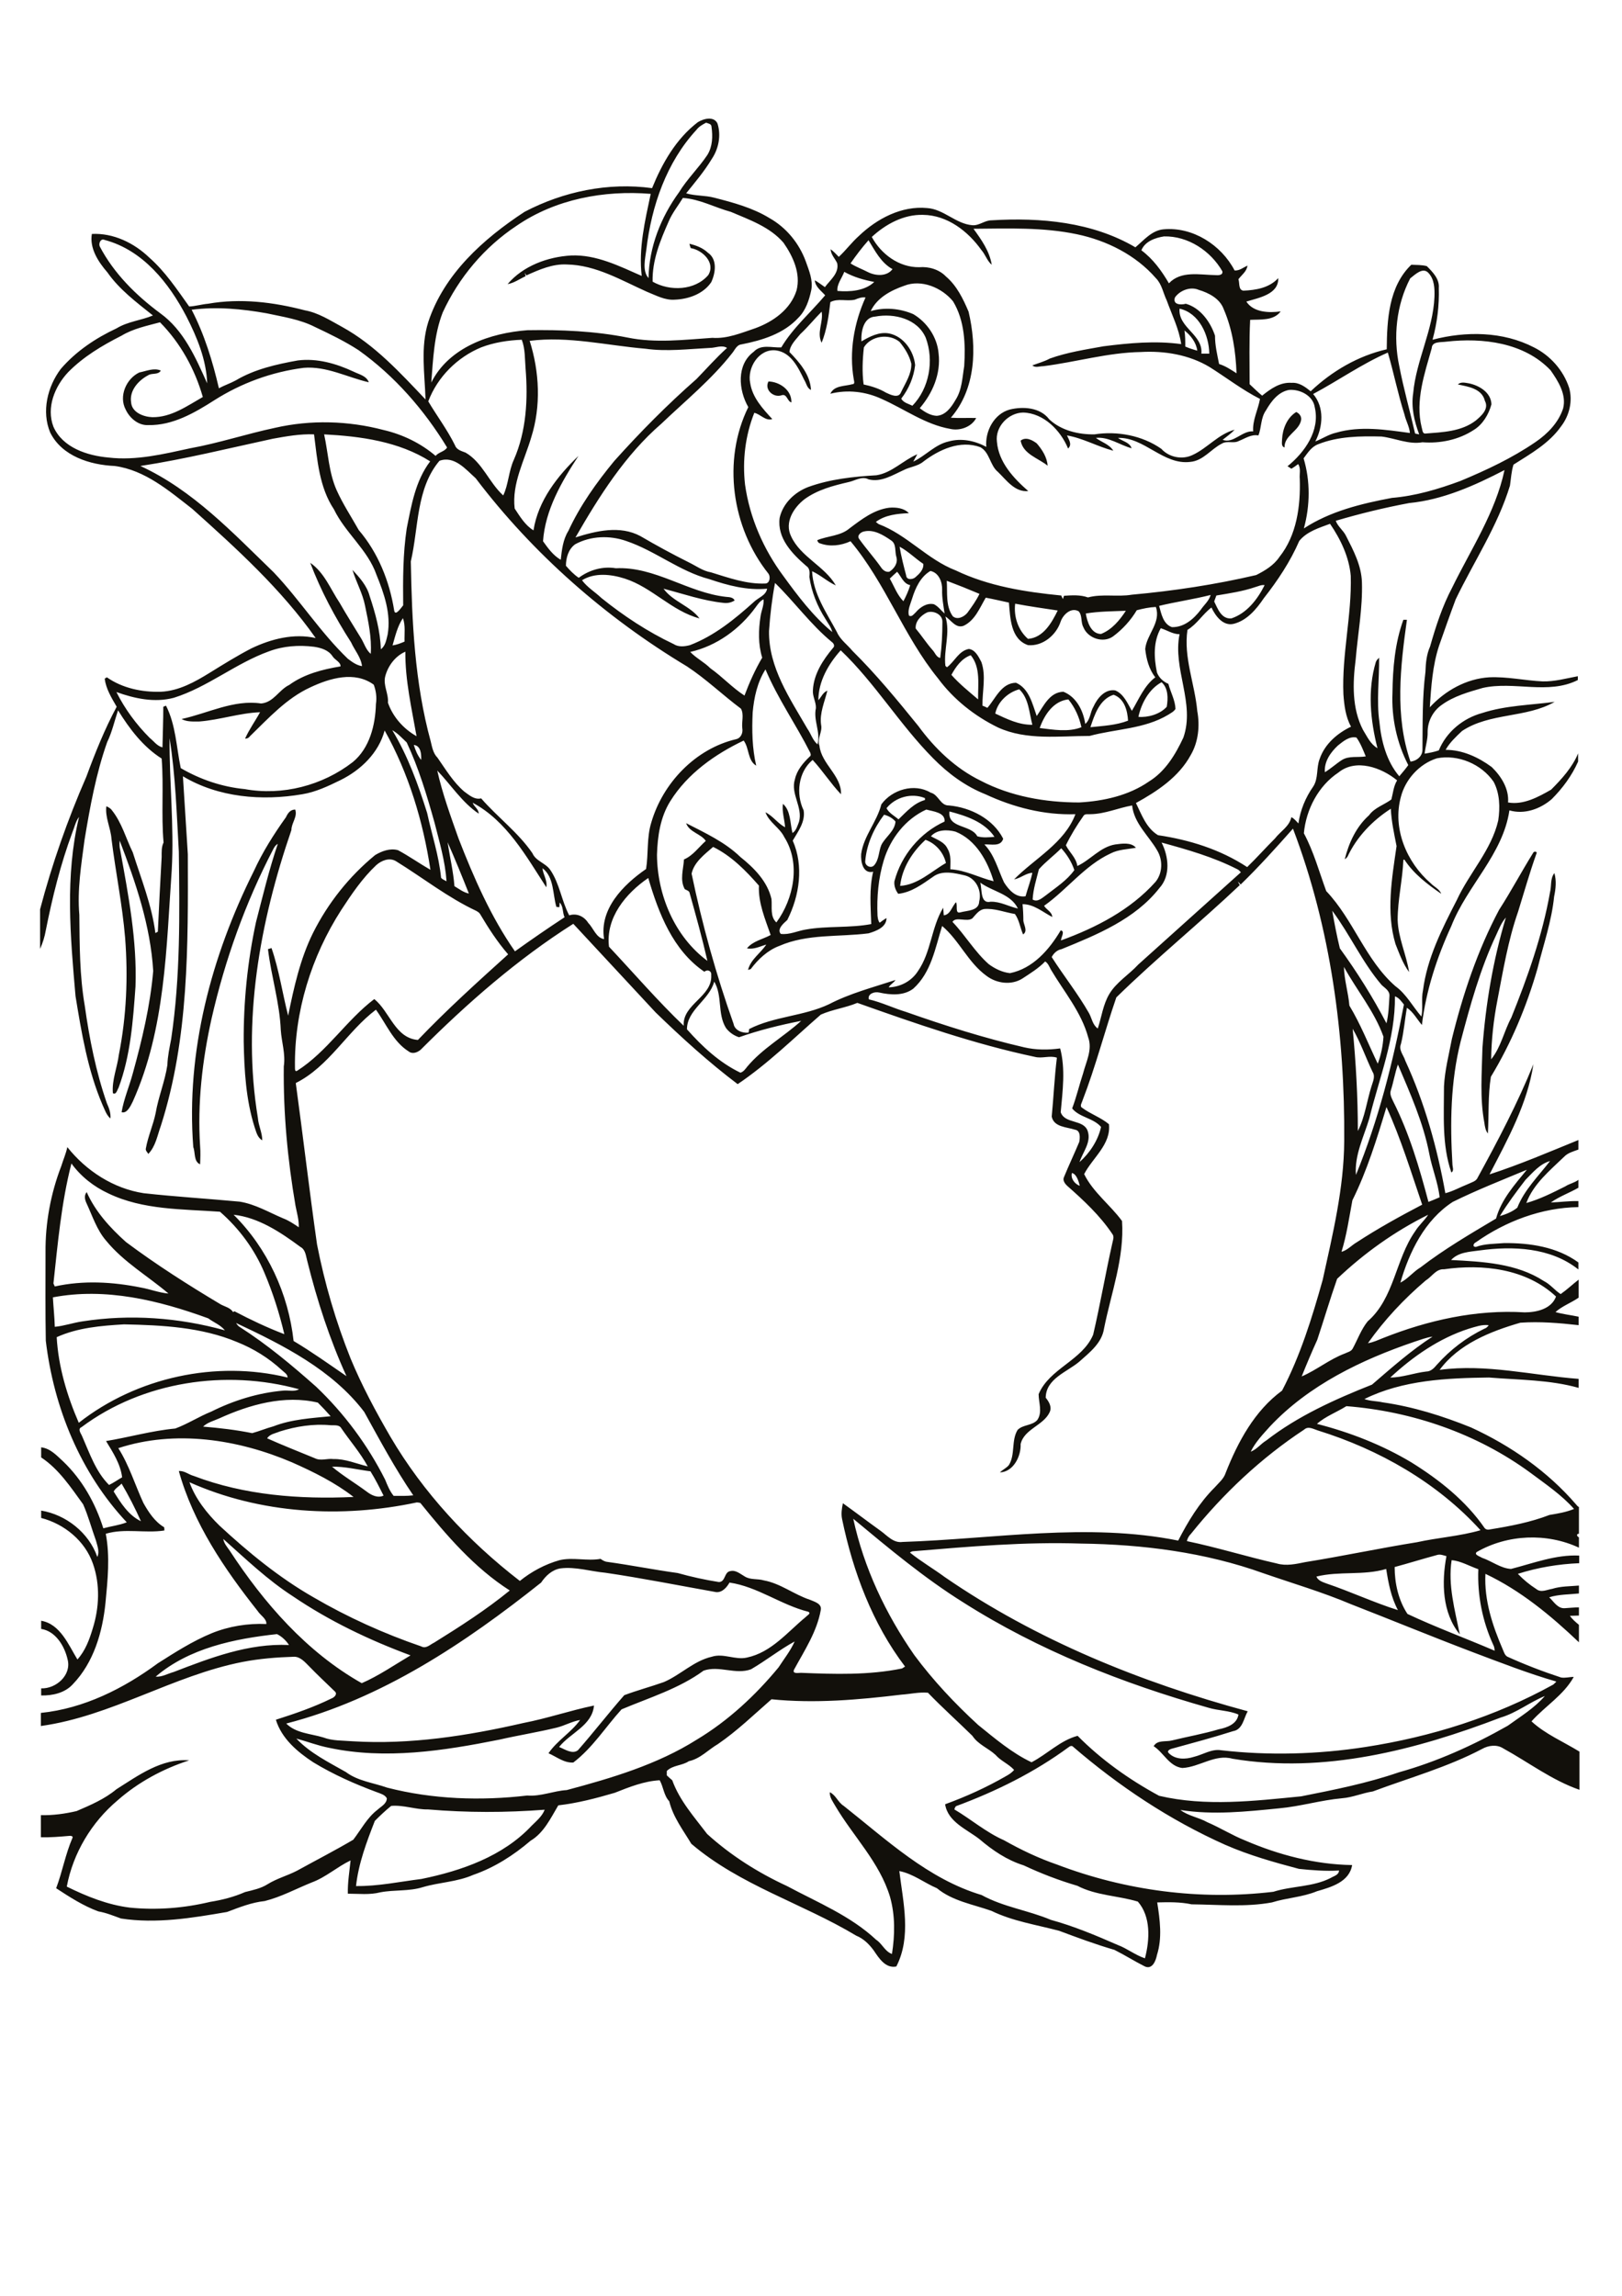 <?xml version="1.0" encoding="utf-8"?>
<!-- Generator: Adobe Illustrator 21.0.2, SVG Export Plug-In . SVG Version: 6.00 Build 0)  -->
<svg version="1.2" baseProfile="tiny" id="Layer_1" xmlns="http://www.w3.org/2000/svg" xmlns:xlink="http://www.w3.org/1999/xlink"
	 x="0px" y="0px" viewBox="0 0 595 842" overflow="scroll" xml:space="preserve">
<path fill="none" d="M280,219.9c-1.3,0.6-2.1,1.8-2.9,2.9c-5.9,8-14.3,14.2-24,16.4c2.2,2.3,5.2,3.7,7.4,6c4.4,3,8,7.1,12.5,10
	c1.8-4.8,3.9-9.5,6.5-13.9c-1.4-4.9-1.4-10.1-0.6-15.1C279.2,224,280.3,222.1,280,219.9z"/>
<path fill="none" d="M154.5,278.7c0.1-2.1-0.1-5.2-2.7-5.5C152.4,275.1,153.2,277.1,154.5,278.7z"/>
<path fill="none" d="M147.8,226.6c-2,3-2.9,6.6-3.8,10c1.5-0.2,3-0.8,4.4-1.4C148.3,232.4,148.8,229.4,147.8,226.6z"/>
<path fill="none" d="M157.7,169.1c-11.4-7.3-25.5-9.2-38.9-9.9c1.5,6.9,1.7,14.1,4.6,20.5c2.2,5.1,5.3,9.8,8.1,14.6
	c7.1,8.3,11.2,18.8,13,29.5c0.5,2.3,2.6-1.1,3.3-1.9c0-9.4-0.1-18.9,1.2-28.3C150.8,185.2,152.3,176.1,157.7,169.1z"/>
<path fill="none" d="M288.6,337.4c-1.3,1.2-3.8,3.3-2.4,5.1c3.2,0.4,6.1-1.1,9.2-1.6c7.9-1.4,16.1-0.5,24-2
	c-0.3-6.4-0.8-12.9,0.7-19.2c-3.8,0.9-4.6-3.7-4.4-6.5c0.9-6.6,5.8-11.8,7.4-18.2c3.9-5.5,12.1-8,18.1-4.3c2.9,0.8,3.5,4.9,6.7,4.7
	c8,0.7,16.2,4.9,19.9,12.2c-0.8,3.1-4.5,1.8-6.9,2.1c3.7,3.9,5,9.2,7.2,13.9c1.6,2.8,4.3,5.8,7.9,5.1c0.8-2.9,1.9-5.7,2.5-8.6
	c-2.5,0.1-4.3,2-6.7,2.4c7.6-7.7,18.4-13.3,22.5-23.9c-11.4,0.4-22.7-2.6-33-7.3c-7.3-2.9-13.7-7.6-19.2-13.2
	c-12.3-12.3-21.2-27.6-33.9-39.6c-4.5,5-8.2,11.4-8.2,18.3c1.1-1.2,1.6-2.9,3.3-3.5c-1,4.1-2.8,8.2-2.3,12.5
	c0.6,2.6-1.6,5.1-0.6,7.7c0.7,6.7,8.3,11,7.9,17.8c-3.7-4-6.7-8.6-10.4-12.6c-5.3,4.4-6.2,12.5-3.3,18.5c0.7,4.2-2.1,7.8-4.2,11.2
	C294.7,317.7,293.2,328.6,288.6,337.4z"/>
<path fill="none" d="M328.6,359.6c-0.7,1-1.9,1.6-2.5,2.7c4.2-0.1,8.3-2.4,10.7-5.9c5-7,5-16.1,9.3-23.3c0.1,0.9,0.1,1.9,0.2,2.8
	c2.5-0.2,3-3.2,4.5-4.8c0.6,1.1-0.6,4.2,1.6,3.7c2.5-0.7,6.8-0.5,6.9-4c1-3.9-1.1-8.4-5.1-9.5c-3.8-0.9-8.5-2-11.9,0.5
	c-3.9,2.6-7.9,5.6-12.7,6.2c-1-1.3-1.6-2.9-1.4-4.6c2.5-9.5,9.4-17.8,18.4-21.9c0.3-3.4-4.3-3.7-6.7-4.4
	c-7.7,3.5-13.2,10.7-15.6,18.6c-2.1,6.5-2.6,13.5-2.3,20.3c0.1,0.9,0.2,1.9,0.8,2.6c0.8-0.6,1.6-1.3,2.5-1.7c0,3.3-3.9,4.7-6.6,5.6
	c-10.9,1.4-22.4,0.1-32.7,4.6c-4.3,1.6-7.8,4.9-10.5,8.5c-0.3,0.1-0.8,0.2-1,0.3c1-3.9,4.6-6.1,6.7-9.3c-2.3,0.7-4.6,1.9-7.1,1.4
	c2.2-2.7,5.8-3.3,8.7-4.9c-2-5.8-4.6-11.7-4.3-18.1c-4.8-5.6-10.2-10.9-16.8-14.2c-3.1,2.8-7,5.6-7.9,9.8c3.9,18.7,9,37.1,15.4,55.1
	c0.4,2.5,3.2,3.6,5.5,3.2c0-0.3,0.1-1,0.2-1.3c9.2-4.7,20-4.8,29.4-8.9C311.9,364.5,320.4,362.3,328.6,359.6z"/>
<path fill="none" d="M271.7,393.5c1.1-0.4,1.8-1.3,2.5-2.2c5.6-6.7,13.4-11,19.8-16.8c-7.7,1.4-15.4,3.3-22.8,6
	c-1.9-0.7-3.6-1.8-4.8-3.4c-3.2-5.2-1.2-11.8-4.3-17c-1.8,6.8-10,10.3-10,17.6C257.7,383.9,264,389.9,271.7,393.5z"/>
<path fill="none" d="M166.7,325c1.7,1,3.3,2.3,5.3,2.7c-2.5-6.3-5.1-12.6-7.9-18.8C164.9,314.3,166.3,319.6,166.7,325z"/>
<path fill="none" d="M399.2,380.2c-2.5-9.3-8.9-16.7-13.7-24.9c-0.6-1.1-1-2.3-2.1-3c-2.4,2.6-5.5,4.4-8.4,6.3
	c-4,2.6-9.4,1.8-13.1-1c-6.8-4.8-10-13-16.3-18.3c-2.5,8.1-4.1,17.1-10.6,23c-3.5,2.7-8.4,2.3-12.5,1.4c-1.6-0.4-4.2,0.4-3.8,2.5
	c4.7,1.1,9,3.2,13.6,4.6c14.3,5,28.7,9.6,43.4,13c4.3,1,8.8,1,13.2,0.4c2,7.7,0.9,15.7,0.2,23.4c1.4,4.3,8.3,2.4,9.9,6.9
	c1.4,4.1-1.8,7.7-3,11.4c3.8-3.4,6.8-8,7.9-12.9c-2.8-3.3-8-3.5-10.7-7.1c1.6-4.2,2.6-8.6,4-12.8
	C398.4,389.1,400.8,384.7,399.2,380.2z"/>
<path fill="none" d="M513.6,292.5c-3.2,11.6,2.1,24,10.9,31.7c1.2,1.4,3.2,2.1,3.9,3.9c-5-3.5-10.1-7.3-13.5-12.5l-0.4,0
	c-0.4,7.4-2.2,14.7-2.1,22.1c0.2,6.6,3.2,12.6,4.2,19.1c-2.3-3.1-3.5-6.8-5-10.3c-3.5-11.7-1.3-24.1,0.4-35.9c-1-4.5-1.9-9-2.1-13.7
	c-6.7,4.3-12.5,10.3-15.9,17.6c-0.2,0.4-0.5,0.7-1,0.9c1.5-6,4.2-11.9,8.9-16.1c2-2.9,5.5-3.8,8.2-5.8c0.6-2.4,0.8-4.9,2.1-7
	c-5.7-4.7-15-8.1-21.5-2.9c-7.4,5-11.9,13.6-12.7,22.3c3.7,6.7,5.6,14.1,8.2,21.2c10,10.5,14.4,25.2,25.4,34.9
	c4,2.9,6.3,7.4,9.5,11.1c0.7-3.2-0.1-6.5,0.6-9.6c1.5-11.8,7.1-22.6,12.4-33.1c4.6-10,12.7-18.3,15.2-29.2c0.7-4.7,0.6-9.9-1.7-14.2
	c-4.5-6.5-13-10.1-20.8-8.6C520.5,280.2,515.5,286,513.6,292.5z"/>
<path fill="none" d="M393.2,430.2c-0.5,2,1.1,4,2.9,4.7C395.7,433.3,394.9,430.5,393.2,430.2z"/>
<path fill="none" d="M389.3,344.9c12.8-4.6,25.5-11.1,34.7-21.5c2.7-3.2,2.7-8,0.6-11.5c-3.1-5.5-8.4-9.9-9.2-16.5
	c-5.1,1-10,3.2-15.2,3.2c-0.9,0.1-2.2-0.3-2.7,0.7c-2.4,3.4-4.6,6.9-6.4,10.7c1.3,2.6,3.8,4.6,4.2,7.6c4.8-2.3,8.4-7,13.9-7.9
	c2.4-0.3,5.8-0.9,7.6,1.2c-3.1,0.6-6.4,0.7-9.3,2.1c-9.6,4.4-15.9,13.3-24.4,19.2c0.8,1.5,2.8,2.2,3,4.1c-3.5-1.8-6.7-4.7-10.9-4.7
	c0.2,2,0.3,4.1,0.3,6.1c0.2,1.6,1.7,3.8-0.1,5c-1.1-2.5-1.4-5.3-3-7.5c-3.8-0.6-7.5-2.2-11.4-1.8c-1.9,0.4-3,2.1-4.2,3.4
	c-2,1.5-6.1-0.8-7.3,1.3c4.7,4.9,8.1,11,13.3,15.5c2.3,1.7,5,2.9,7.8,3.3c8.4-1.7,14.4-8.6,18.6-15.7
	C390.8,341.5,389.2,343.8,389.3,344.9z"/>
<path fill="none" d="M207.2,336.5c-0.7-1.7-0.4-4-1.8-5.4c0,0.4-0.1,1.3-0.1,1.7c-0.3,0-0.8-0.1-1.1-0.1c-1.4-4.7-0.8-10.9-5.1-14.2
	c0.2,2.4,1.9,4.5,1.4,7c-7.4-11.5-14.6-24.3-27-31c0.5,1.5,2.3,2.3,2.2,4c-6.2-4.1-10.2-10.7-15.2-15.8c1.9,8.5,4.9,16.7,7.8,24.9
	c5.6,14.4,11.8,28.8,20.8,41.5C195,344.7,201.1,340.5,207.2,336.5z"/>
<path fill="none" d="M237,318.8c0.9-5.6,0.2-11.5,1.9-17c4.3-14.5,16.2-27.1,31.1-30.6c1.8-0.4,2.6-2.3,2.3-4
	c-0.3-2.4,0.6-5.1-0.5-7.2c-6.7-5-12.8-10.9-19.8-15.5c-29.8-18-56.4-41.3-77.5-69c-3.6-3.2-7.9-8.4-13.3-6.4
	c-8.6,10.3-7.5,24.6-10.5,36.9c0.4,22.1,1.3,44.6,7.3,66c0.5,2.1,0.9,4.4,2.5,6c3,4.3,5.8,8.9,9.8,12.4c1.8,1.2,3.8,3,6.2,2.5
	c6,6.9,13.5,12.5,18.8,20.1c1.3,2.9,4.9,3.6,6.6,6.2c3.4,5,4.2,11.3,6.9,16.6c2.8-0.8,5.5,0.5,7,2.8c2,1.9,2.9,5.4,5.8,5.9
	C219.8,333.4,228.6,324.5,237,318.8z"/>
<path fill="none" d="M260.9,357.6c0.2-1.6-1.5-2.2-2.5-1.2c-11.5-7.9-16.8-21.5-20.6-34.4c-8.2,5.6-15.7,14.6-14.4,25.2
	c9,9.7,17.8,19.8,27.4,29C250.3,368.2,261.4,365.6,260.9,357.6z"/>
<path fill="none" d="M317.4,315.7c-0.2,1.7,2.2,2.9,3.3,1.5c1.8-2.1,1.6-5,2.6-7.4c1.5-3,4.9-5,5.2-8.6c-1.1-1.3-2.6-2.1-4.2-2.6
	C320.6,303.6,317.9,309.5,317.4,315.7z"/>
<path fill="none" d="M451.5,226.9c5.7-1.9,9.6-7.1,12.2-12.2c-1.2-0.2-2.3,0.3-3.4,0.7c-4.6,1.6-9.5,2.3-14.3,3.1
	c-0.3,0.7-0.5,1.5-0.8,2.2C446.7,223.2,448,227.1,451.5,226.9z"/>
<path fill="none" d="M440.4,223.6c1.2-1.8,3.1-3.3,3.6-5.4c-6.2,1.6-12.6,2.5-18.9,4c0.8,2.8,1.5,6.7,4.7,7.8
	C434.4,230.1,437.9,227,440.4,223.6z"/>
<path fill="none" d="M485.9,283.2c2.2-1.3,4.1-3.2,6.3-4.5c2.7-1.6,5.8-0.8,8.7-1.3c-1-2.3-1.9-4.8-3.4-6.9
	c-2.5-0.6-4.9,1.4-6.9,2.9C488,275.9,485.6,279.3,485.9,283.2z"/>
<path fill="none" d="M519,159.1c0.4,0.1,1.2,0.2,1.5,0.3c-1.8-4.8-3-10-2.2-15.1c1.1-12.1,7.3-23.1,7.8-35.3c0.1-3-0.1-6.5-2.2-8.8
	c-2.1-2.3-4.9,0.7-6.7,2c-5,9.8-6.3,21.5-4,32.3C514.8,142.7,517.1,150.8,519,159.1z"/>
<path fill="none" d="M490.1,190.9c0.8,2.2,2.8,3.5,3.8,5.6c2.8,5.3,5.6,10.8,5.8,16.9c0.3,9.5-1.5,18.9-2.3,28.4
	c-1.1,8.6-1.4,17.9,2.7,25.8c1.5,2.4,2.7,5.3,5.3,6.7c-2.6-10.3-3.7-21.3-0.6-31.6c0.1-0.7,0.7-1.2,1.2-1.6c0.1,7.8-1,15.7,0.1,23.5
	c0.6,7.1,2.6,14.5,7.3,20c1.1-1.4,2.3-2.7,3.3-4.1c-4.2-8.1-6.2-17.4-5.8-26.5c0.1-9,0.9-18.2,4-26.8c0.3,0,0.9,0,1.3,0
	c-2.4,17.2-4.5,35.3,1.3,52c2.3-0.2,4.5-2.1,4.4-4.5c0.1-9.5-0.1-19,1.1-28.4c0.1-3.2,0.4-6.4,1.7-9.3c2.1-7.4,4.5-14.7,8.1-21.6
	c6.9-14.1,15.9-27.5,19.3-43.1c-11,5.6-22.5,10.8-35,12.1C507.9,186.1,498.9,188.3,490.1,190.9z"/>
<path fill="none" d="M467.7,307.3c2.1-2.6,5.3-4.4,6-7.8c1.1,0.5,1.8,1.5,2.6,2.3c0.6-4.9,2.6-9.5,5.4-13.5c2-3.1,1.1-6.9,2.4-10.2
	c1.9-5.4,6.4-9.3,11.5-11.8c-2.1-3.6-2.5-7.8-2.8-11.9c-0.7-14.5,3-28.8,2.7-43.4c-0.7-6.9-3.7-13.4-7.6-19.1
	c-4,1.6-8.5,2.9-11.3,6.3c-3.3,7.6-7.9,14.5-13,21c-2.7,4-6.2,8.2-11.1,9.4c-3.9,0.9-6.7-3-8.1-6c-3.3,2.4-5.3,6.1-8.8,8.2
	c-1.5,10.1,2.7,19.9,3.6,29.8c1,5.4,0.3,11.2-2.4,16.1c-4.3,8.1-12.2,13.3-20.1,17.6c2.1,4.3,3.8,9.2,8.1,11.8
	c11.5,1.8,22.9,5.3,32.7,11.6C461,314.4,464.2,310.8,467.7,307.3z"/>
<path fill="none" d="M348.7,318.8c5.6,0.3,10.5,3.1,15.9,4.4c-2.1-7.4-6.5-15.2-14-18.2c-3-0.8-6.8-0.8-9,1.7c2.2,1.2,5,2,6.1,4.6
	C349,313.6,348.6,316.3,348.7,318.8z"/>
<path fill="none" d="M525,127.8c-2.6,9.4-6.1,19.3-3.7,29c0.3,0.8,0.2,2.4,1.4,2.3c6.3-0.5,13.3-0.8,18.5-4.8c2-1.8,4.9-4.2,3.3-7.2
	c-1.1-4.4-6.1-5.2-9.9-6c1.1-1.1,2.7-0.6,4.1-0.4c3.8,0.9,8.1,3.4,8.2,7.7c-0.9,3.7-3.1,7.4-6.5,9.4c-5.5,3.6-12.3,5-18.8,4.5
	c-5.2,0.9-10-1.5-15-2.1c-7.8-0.2-15.8-0.1-23.2,2.8c-2.5,0.8-3.9,3.2-5.4,5.2c2.5,8.4,2.3,17.3,0.1,25.7
	c9.6-6.4,21.1-9.1,32.3-11.2c8.6-0.7,17-3.2,25.1-6.2c9.6-4,19.1-8.4,27.6-14.3c4.5-3,8.4-7.1,10.1-12.3c1.3-5.1-1.8-10-4.6-14
	c-9.7-10.2-24.9-12-38.2-10.5C528.6,125.6,525.3,125.1,525,127.8z"/>
<path fill="none" d="M363.5,330.8c3.5-0.1,6.6,1.8,10,2.5c-2.6-5.4-9.3-6.2-13.8-9.5C360.3,326.2,359.5,331.6,363.5,330.8z"/>
<path fill="none" d="M358.5,306.7c2.1,0.6,4.2,0.4,6.3,0.2c-3.7-5.5-10.4-7.8-16.5-9.3C347.5,303.9,356.2,302.3,358.5,306.7z"/>
<path fill="none" d="M339.5,308c-4.8,4.4-8.5,10.3-9.3,16.9c6.5-0.4,11.4-5.3,16.8-8.4C346.1,312.6,343.2,309.3,339.5,308z"/>
<path fill="none" d="M394.1,319c-1-3-2.7-5.7-4.8-8c-2.7,2.6-5.7,4.9-8.2,7.7c-0.9,3.7-2.1,7.3-2.3,11.1c1.8,1.1,3.4-0.5,4.8-1.6
	C387.3,325.5,391.4,322.9,394.1,319z"/>
<path fill="none" d="M402.5,377.2c1.4-4.2,1.8-8.8,4.2-12.6c2.7-4.5,7.3-7.2,10.7-10.9c12.5-11.3,25-22.6,37.6-33.8
	c-0.4-0.4-0.8-0.9-1.3-1.1c-8.8-4.5-18.3-7.2-27.8-9.8c2.6,5.1,3.4,12.2-0.8,16.7c-8.9,11.5-22.9,17.1-35.9,22.4
	c-1.6,0.3-2.8,1.5-3.6,2.9c4.5,6.9,9.7,13.4,13.7,20.6C400.5,373.4,400.8,375.9,402.5,377.2z"/>
<path fill="none" d="M511.7,365.4c0.1,15.5-5.8,30-9.4,44.8c-2,6.8-5.5,13.6-4.9,20.7c8.2-20.1,13.7-41.2,17.6-62.6
	C514,367.2,513.1,365.9,511.7,365.4z"/>
<path fill="none" d="M339.3,293.4c0-0.2,0-0.5,0-0.7c-4.9-2-10.8-0.3-14.1,3.7c0.9,1.7,2.9,2.8,4.4,4.1
	C332.5,297.7,335.3,294.5,339.3,293.4z"/>
<path fill="none" d="M497.7,455.7c7.7-5,15.8-9.5,24-13.8c-4.1-12-7.9-24.2-13.1-35.8c-3.5,11.6-7.1,23.3-12.5,34.2
	c-1.2,6.3-2.1,12.8-4,18.9C494.3,458.6,495.8,456.8,497.7,455.7z"/>
<path fill="none" d="M579.1,482.9v-7c-2.7,1.9-6.1,3.1-8.5,5.3C573.4,482.1,576.3,482.3,579.1,482.9z"/>
<path fill="none" d="M500.5,513.1c2.1,0.8,4.5,0.7,6.7,1.2c11.2,1.6,21.9,5,32.4,9.2c14.6,6.7,28,16.1,38.6,28.3
	c0.3,0.4,0.6,0.7,1,0.9V509c-10.7-3.1-21.9-2.9-32.9-3.8C530.8,505.3,514.6,506.1,500.5,513.1z"/>
<path fill="none" d="M557.7,485c-11,3.1-22.6,7.8-29.6,17.3c17.1-2.3,34,2,51,3.3V486C572,485.1,564.9,484.6,557.7,485z"/>
<path fill="none" d="M542.8,458.7c-3.6,0.5-7.8,0.6-10.4,3.5c11.6,0.6,23.9,1.2,34,7.7c2.4,1.2,4,3.4,6.2,4.8
	c2.3-1.6,4.4-3.6,6.6-5.3v-3.7c0,0,0,0-0.1,0C568.9,457.6,555.1,457,542.8,458.7z"/>
<path fill="none" d="M541.6,457.4c3.3-1.1,6.8-1,10.3-1.4c9.5-0.1,19.4,1.4,27.3,7.1v-20.3c-13.5,0.2-26.6,5.1-37.6,12.9
	C540.7,456.1,540.2,457.4,541.6,457.4z"/>
<path fill="none" d="M553.9,297.4c-2.5,16.2-15.5,27.6-21.3,42.4c-5.3,11.5-9.4,23.6-10.8,36.3c-1.8-2.1-3.2-4.7-5.5-6.3
	c-0.8,4.4-1.1,8.9-2.2,13.3c-0.9,2.2,1,4.1,1.6,6.1c7.1,15.4,11.7,31.9,14.7,48.6c2.9-0.7,5.5-2.2,8.2-3.3c1.3-0.7,3-1,3.7-2.5
	c7.4-13.5,14.6-27.3,20.4-41.5c-2.2,14.5-9.5,27.6-16.1,40.4c11.1-3.7,21.8-8.2,32.6-12.6V279.4c-2.3,5.2-5.7,9.8-9.7,13.8
	C565.2,296.8,559.4,299,553.9,297.4z M570.1,328.8c-1,9-3.9,17.7-6.1,26.4c-4,13.9-9.6,27.4-17.1,39.7c-1.1,6.9-0.7,13.9-1.1,20.8
	c-0.9-1.2-1.1-2.6-1.3-4c-1.7-9-0.9-18.2-0.7-27.3c1.2-16.2,3.9-32.3,8.6-47.9c-1.6,1.8-2.4,4.2-3.5,6.3
	c-5.9,12.5-9.6,25.9-13.1,39.2c-3.7,14.7-4,30-3,45c0,1,0.7,2.4-0.4,3c-3.5-10.2-2.6-21.1-2.7-31.6c0.3-5.9,1.8-11.6,2.9-17.4
	c4-16.3,9.4-32.4,17.3-47.3c4.4-6.9,8.1-14.1,12.5-20.9c0.2-0.7,1.7-0.7,1.2,0.3c-2.5,7-4.5,14.1-6.7,21.2
	c-3.6,10.5-5.5,21.5-7.6,32.5c-1.3,7.2-2.2,14.4-2.3,21.7c3.6-4.4,4.7-10.3,7.4-15.3c6-14.9,11.4-30.2,14.2-46c0.6-2.3,0-5,1.6-7
	C571.1,323,570.8,326,570.1,328.8z"/>
<path fill="none" d="M579.1,440.6v-4.8c-3.3,1.9-7,3.2-10.1,5.4C572.4,441,575.7,440.4,579.1,440.6z"/>
<path fill="none" d="M551.2,605c0.5,0.9,0.7,2.1,1.7,2.6c6.4,2.9,13,5.4,19.6,7.6c1.6,0.3,3.1-0.2,4.7-0.2
	c-3.7,6.7-10.5,10.7-15.5,16.3c5.1,4.7,11.6,7.4,17.3,11.3v-40.3c-10.3-9.8-21.4-19-34.3-25.1C544.3,586.9,547.4,596.3,551.2,605z"
	/>
<path fill="none" d="M579.1,595.9v-3.3c-1.1,0-2.2,0-3.3,0.1C576.7,593.9,577.9,594.9,579.1,595.9z"/>
<path fill="none" d="M544.2,252.5c-5.2,1.5-10.5,3-15,6.2c-3.2,2.2-5.2,6-5.2,9.9c0.1,2.7-0.8,5.3-1.1,8c1.7-0.3,3.5-0.6,5.2-1.2
	c2.8-6.8,8.9-11.8,15.9-13.7c8.6-2.8,17.7-2.8,26.6-4.1c-10.4,6-23.8,3.9-34,10.7c-2.2,2.1-4.5,4.2-6,6.9c6.2,0,12,2.6,16.9,6.3
	c3.5,3.3,6.4,7.9,6,13c5.6,1,11.1-2,15.8-4.7c3.9-3.9,7.7-8.2,9.9-13.3v-26.9C568.2,255.1,555.7,249.9,544.2,252.5z"/>
<path fill="none" d="M541.6,569.3c-1.1,1,1.2,1.7,1.9,2.1c3.6,1.2,6.8,4,10.7,4.1c8.2-2.1,16.4-5.3,25-4.9v-3
	C567.3,562.2,552.9,562.8,541.6,569.3z"/>
<path fill="none" d="M579.1,563.9v-1.3c-0.1,0-0.2,0-0.2,0C578,562.8,578.5,563.7,579.1,563.9z"/>
<path fill="none" d="M574,589.9c1.7-0.1,3.4-0.3,5.2-0.3v-5.1c-3.6,0.4-7.4,0.3-10.9,1.4C569.9,587.5,571.4,590.1,574,589.9z"/>
<path fill="none" d="M510.2,399.9c-0.6,1.4,0.3,2.9,0.9,4.1c5.9,11.6,9.6,24.2,12.9,36.8c1.4-0.6,2.8-1.1,4.1-1.7
	c-0.6-5.5-2.8-10.6-3.8-16c-2.2-11.4-6.9-22.1-11.5-32.7C511.8,393.5,511.2,396.8,510.2,399.9z"/>
<path fill="none" d="M563.5,582.9c1.7,1.3,3.9,0.2,5.8-0.1c3.2-1,6.5-0.9,9.8-1.2v-8.2c-7.6,0.3-15.3,1.6-22.5,3.9
	C558.7,579.5,561,581.3,563.5,582.9z"/>
<path fill="none" d="M483.1,491.4c-1.9,4.5-3.8,8.9-5.7,13.4c5.5-2.3,10.2-6.3,15.8-8.4c1-0.5,2.4-0.7,2.9-1.8c1.9-3.3,3.1-7,5.5-10
	c9.8-8.5,10.1-22.8,17.4-33c1.3-2.2,3.3-3.9,4.8-6.1c-12.2,6-23.5,14.1-33.4,23.4C487.9,476.4,485.6,483.9,483.1,491.4z"/>
<path fill="none" d="M482.5,161.9c2.6-1,4.9-2.6,7.6-3.2c8.8-2.6,18.1-1.1,27.1,0.1c-0.1-2.4-1.5-4.5-2-6.8
	c-2.5-7.4-3.9-15.2-6.1-22.7c-9.6,4.2-18.2,10.3-27.4,15.3C485.9,149.4,485.3,156.5,482.5,161.9z"/>
<path fill="none" d="M538.8,487.3c-10.9,3.5-20.5,10.2-28.8,17.9c4.4,0.1,8.8-1.6,13.2-2.2c1.7,0,2.9-1.3,3.9-2.5
	c4.9-5.5,10.8-10.1,17.4-13.2c0.7-0.2,1.2-0.7,1.6-1.3C543.6,485.7,541.2,486.7,538.8,487.3z"/>
<path fill="none" d="M550.2,446c2.3-0.6,4.6-1.6,6.4-3.1c2.6-6.6,7.8-11.6,12-17.1c-3.8,1-6.4,4.2-9,6.9
	C556.3,437,553.1,441.4,550.2,446z"/>
<path fill="none" d="M513.6,470.5c2.8-1.4,4.8-4,7.4-5.6c8.7-6.8,18.3-12.3,27.7-17.9c1.9-6.9,6.9-12.4,11.3-17.9
	c-9.1,3.8-18.4,7.4-27.2,11.8C522.6,447.5,517,459.1,513.6,470.5z"/>
<path fill="none" d="M522.9,469.5c-7.9,6.8-15.1,14.5-21.2,23c2-0.3,3.7-1.2,5.6-1.9c16.5-6.5,34.2-10.5,51.9-9.4
	c4.4,0,9.8-1.2,11.5-5.8c-10.9-10.3-26.9-11.9-41.1-10.2C526.6,465.2,525.1,468.1,522.9,469.5z"/>
<path fill="none" d="M498.2,414.8c2.6-5.1,3.2-11,5-16.4c0.5-1.7,1.5-3.6,0.5-5.3c-2.5-5.2-4.4-10.8-7.3-15.8
	C497.5,389.7,498.2,402.3,498.2,414.8z"/>
<path fill="none" d="M495.5,588.3c-10.4-4.4-21.3-7.6-32-11.3c-21.4-7.7-44.2-10.6-66.9-10.9c-20.5-0.7-41,1.2-61.5,2.8
	c-0.5,0-0.9,0.2-1.3,0.5c4,3.3,8.6,5.9,12.8,9c33.6,23.1,71.9,38.6,111.1,49.2c-1.5,2.6-1.9,6.7-5.4,7.3c-7.5,2.4-15.1,4.4-22.7,6.5
	c-0.6,0.1-1.7,0.8-0.9,1.5c2.4,2.5,6.2,2.3,9.3,1.4c3.3-0.7,6.5-3,10-2.4c17.6,2,35.5,1.5,52.9-1.2c24-3.7,47.6-11.1,68.9-22.9
	c0.4-0.3,0.7-0.7,1.1-1.1c-10.5-3-20.6-7-30.8-10.8C525.2,600.1,510.4,594.1,495.5,588.3z"/>
<path fill="none" d="M509.7,365.1c0.2-1.9-1.7-2.8-2.9-4c-7.1-8.3-11.6-18.5-18.1-27.2c0.8,4.6,1.7,9.2,2.8,13.8
	c6.3,8.8,12.1,17.9,17.2,27.4C509.4,371.9,509.6,368.5,509.7,365.1z"/>
<path fill="none" d="M535.4,599.5c-6.5-7.9-6.7-19.1-4.9-28.7c-1.1-0.3-2.3-0.8-3.5-0.4c-5.2,1.4-10.3,3-15.5,4.4
	c0,6,1.4,12.2,4.7,17.2c10.5,4.9,21.4,8.9,32,13.5c-0.1-0.7-0.2-1.5-0.5-2.1c-4-8.6-5.9-18.2-5.5-27.8c-3.2-1.1-6.6-3.1-9.9-3.3
	C531,581.4,533.6,590.5,535.4,599.5z"/>
<path fill="none" d="M512.9,590.5c-2.5-4.7-3.5-9.9-4.3-15.1c-8.3,2.5-17.2,0.7-25.6,2.8c0.6,1.5,2.3,2,3.7,2.5
	C495.4,583.7,503.9,587.7,512.9,590.5z"/>
<path fill="none" d="M483.3,524.6c-1.6-0.5-3.5-1.7-5-0.3c-15.8,10.4-29.7,23.5-41.5,38.2c-0.7,0.8-1.3,1.7-1.5,2.7
	c11.1,2.3,22,5.7,33,8.2c3.5,1,7,0.2,10.4-0.5c13.7-2.3,27.3-5.1,41-7.3c7.7-1.8,15.7-2.2,23.3-4.4
	C527.2,543.7,505.8,531.6,483.3,524.6z"/>
<path fill="none" d="M505.4,390.1c1.2-3.1,1.9-6.6,2.1-9.9c-3.3-9.3-9.8-17-14.5-25.6c0.1,4.8,1.5,9.5,2,14.2
	C499.1,375.6,502,383,505.4,390.1z"/>
<path fill="none" d="M483.1,522.3c12.1,3.2,23.9,7.7,34.6,14.1c10.2,6.4,20,14,26.9,24.1c0.5,0.6,1.3,0.7,2,0.5
	c7.4-1.2,14.8-2.6,21.8-5.3c3-0.5,6.2-0.9,9-2.2c-4.6-5.1-10.4-9.1-15.9-13.2c-19.6-14.4-43.4-22.6-67.5-24.5
	C490.4,518,486.1,519.6,483.1,522.3z"/>
<path fill="none" d="M518.8,492.2c-19.4,6.6-38.7,15.9-52.9,31c-2.6,2.9-5.4,5.8-7.1,9.3c2.2-0.9,3.7-2.9,5.7-4.1
	c11.6-9,25.2-15.2,38.8-20.5c7.2-6.1,14.2-12.4,22.2-17.6C523.2,490.5,521,491.5,518.8,492.2z"/>
<path fill="none" d="M560,441.3c5-1.4,9.7-3.8,14.3-6.1c1.5-1,3.4-1.3,4.8-2.4v-11.2c-1.9,0.7-3.9,1.2-5.3,2.7
	C568.6,429.3,562.6,434.3,560,441.3z"/>
<path fill="none" d="M129,498.3c4.1,9.9,9.2,19.4,14.6,28.7c12.1,20.5,28.7,38.3,47.5,52.9c4.2-3.4,9.2-6.1,14.5-7.6
	c5-1.2,10.1,0.3,15.1-0.5c0.7,0.5,1.5,1,2.4,1.1c8.7,1.1,17.2,2.9,25.9,4.1c5,1.4,10,2.5,15.1,3.3c2.4,0.1,1.9-3.7,4.2-4
	c2-0.6,3.6,1,5.2,1.9c2.1,1.4,4.7,0.8,7.1,1.5c6.1,1.1,11.1,5.1,16.9,7.1c1.7,0.6,4.4,1.4,4,3.7c-1.4,8-6,14.9-9.8,21.9
	c-0.7,1.6,1.6,1.2,2.5,1.2c12.4,0.5,24.9,0.9,37.1-1.6c0.3-0.2,0.8-0.5,1.1-0.7c-12-15.8-19.1-34.8-23.1-54.1
	c-0.5-1.9-0.2-3.9,0.3-5.8c4.7,3.3,9.2,6.7,13.8,10.1c2.5,1.8,4.8,4.6,8.1,4.1c33.7-1.1,67.6-7.2,101.1-0.5
	c3.5-7,7.6-13.8,13.3-19.4c1.5-1.7,3.4-3.2,4.1-5.4c4.5-11.4,10.5-22.8,20.7-30.2c6.7-12.8,11-26.8,14.9-40.6
	c3.6-16.8,7.8-33.6,7.9-50.9c0.3-38.9-4.9-78.2-18.8-114.6c-6.2,7-12.4,14-19.2,20.5c-0.3-0.3-0.8-0.8-1-1.1
	c0.2,0.4,0.5,0.9,0.7,1.3c-14.9,14-30.8,26.9-45.3,41.2c-4.4,12.5-7.7,25.4-12.4,37.8c-0.2,0.9-1.2,2.1-0.1,2.7
	c3.1,2.2,6.8,3.5,9.8,6c0.8,7.5-6,12.3-9.1,18.3c3.3,6.7,9.6,11.2,13.9,17.2c0.9,13.5-4.1,26.3-6.6,39.4c-0.8,5.4-5.4,8.8-9.1,12.2
	c-4.5,3.9-12.1,6.2-12.3,13.2c1.2,1.4,2.3,3.3,1.5,5.2c-2.2,5-9.4,6.2-10.7,11.8c0.2,4.4-2.6,10.3-7.6,10.4c1-1,2.4-1.6,3.3-2.7
	c2.4-3.9,0.8-9,3.2-12.9c2-1.9,5.3-1.5,7.2-3.6c2-2.8,0.4-6.3,0.5-9.5c4-9.6,15.9-12.4,20.1-21.8c2.6-11.1,4.5-22.3,7-33.4
	c0.1-1.2,0.9-2.6,0-3.6c-4.5-6.7-10.4-12.3-16.4-17.5c-0.9-0.8-1.8-2.1-1.3-3.3c1.7-4.3,3.8-8.6,5.6-12.9c0.4-1.6,0.6-4.2-1.6-4.5
	c-3-1-7.7-0.9-8.5-4.8c0.7-7.2,1.1-14.4,1.9-21.6c-2.7-0.9-5.4,0.4-8.1-0.3c-22.2-4.7-43.8-12.2-65.1-19.8
	c-4.4,1.7-9.1,2.3-13.4,4.3c-10,8.7-19.4,18.1-30.5,25.5c-10.7-8-20.5-17-30.1-26.3c-10.2-10.8-20.1-21.7-30.2-32.5
	c-20.5,13-38.9,29-56,46.2c-1.2,1-3,1.7-4.4,0.6c-5.7-3.6-8.1-10.1-12-15.3c-10.7,8.1-17.2,20.8-29.4,26.9
	c2.7,19.8,5.1,39.6,8.2,59.3C119.6,470.8,123.6,484.8,129,498.3z"/>
<path fill="none" d="M163.8,323.1c-0.5-7.3-2.6-14.4-4.4-21.5c-2.8-10-5.8-20-10.2-29.4c-1.7-1.5-3.3-3.3-5.3-4.5
	c5.8,9.4,9.5,19.9,12.8,30.4c1.7,7.8,4.2,15.5,5.1,23.5C162.3,322.5,163.1,322.7,163.8,323.1z"/>
<path fill="none" d="M86.5,485.2c0.4,0.6,0.8,1.1,1.4,1.5c10,6.4,19.1,14,28,21.9c10.3,9.8,18.9,21.4,25.3,34.1
	c0.9,2,1.7,4.2,3.1,5.9c2.4-0.1,4.8,0.1,7.2-0.2c-6.6-9.8-12.2-20.2-18.1-30.5C121.7,502.4,103.8,493.4,86.5,485.2z"/>
<path fill="none" d="M109,392.8c11-7,18-18.5,28.3-26.3c5.7,4.6,7.6,14.3,16,15c10.4-11,21.8-21.2,33.1-31.4
	c-3.9-4.6-7.2-9.6-10.3-14.8c-0.3-0.5-0.8-0.8-1.3-1.1c-10.6-4.9-19.8-12.2-29.6-18.3c-2.4-1.4-5.3-0.2-7.2,1.5
	c-5.1,4.8-9,10.6-12.8,16.4c-11,17.1-17.3,37.4-17,57.8C108.2,392.1,108.2,393.2,109,392.8z"/>
<path fill="none" d="M82.5,487.9c-1.6-2-4.1-2.9-6.1-4.4c-18.1-6.6-37.7-11.4-57-7.7c0.2,3.6,0.5,7.2,0.7,10.8
	c3.5-0.4,6.8-1.6,10.2-2C47.7,481.9,65.6,483.2,82.5,487.9z"/>
<path fill="none" d="M105.5,505.2c-0.1-1.3-1.4-2-2.2-2.8C98.6,498,93,494.5,87,492.2c-13.1-5.5-27.5-6.2-41.5-6.5
	c-8.4,0.5-17,1.2-24.7,4.7c0.7,10.8,3.8,21.4,8.2,31.3C50.2,505.1,79.3,498.8,105.5,505.2z"/>
<path fill="none" d="M127,504.7c-6.2-13.6-10.8-27.8-14.4-42.3c-0.4-1.9-0.6-4.1-2.5-5.1c-7.3-5.4-15.4-10.8-24.6-11.8
	c12.4,12.3,20.1,28.9,22,46.3C114.3,495.8,120.6,500.4,127,504.7z"/>
<path fill="none" d="M51.6,472.2c3.4,0.6,6.7,1.9,10.1,2.2c-7.5-6.4-16.4-11.6-22.8-19.3c-3.4-4.1-5-9.2-7.3-13.9
	c-0.6-1.3-0.9-2.8,0.1-4c3.2,7.2,8.6,13.1,14.4,18.3c11.1,8.4,22.8,15.8,34.8,22.9c1.5,0.9,3.5,1.3,4.5,2.8c0.1-0.1,0.4-0.2,0.5-0.3
	c5.9,3.2,12,6.1,18.3,8.4c-1.8-7.7-4.2-15.3-7.3-22.5c-3.6-8.6-9.3-16.3-16.3-22.4c-13.7-1-28.1-0.7-40.9-6.7
	c-5.3-2.5-10.1-6.2-13.6-11c-3.7,14.4-5,29.2-6.7,44c0.1,0.3,0.4,0.8,0.5,1.1C30.4,469.5,41.3,470.1,51.6,472.2z"/>
<path fill="none" d="M193.4,121.1c12.3-0.2,24.6,0.3,36.7,2.7c10.3,2.1,20.8,0.8,31.1,0.1c5.5,0.4,10.6-1.9,15.7-3.5
	c6.5-2.5,13-6.9,15.2-13.9c1.6-6.2-1.3-12.5-4.8-17.5c-5-5.9-12.4-8.4-19.3-11.3c-5.9-1.6-11.4-4.7-17.6-5.1c-1.8,2.9-4,5.5-5.2,8.6
	c-3.1,7-6.1,14.3-5.9,22.1c6.3,3.6,15.4,3.3,20.4-2.4c2.8-4.5-2.1-9.2-6.4-9.9c-0.1-0.4-0.4-1.2-0.5-1.6c2.5,0.6,4.9,1.5,6.8,3.3
	c3.5,2.5,2.7,7.5,1.2,10.8c-2.9,4.3-8.3,6.2-13.3,6.4c-3.7,0.4-7-1.6-10.3-2.9c-9.4-4.2-18.7-9.7-29.3-10c-5.3-0.3-10.2,1.9-14.9,4
	c-0.1-0.3-0.3-0.8-0.5-1c0.1,0.3,0.2,1,0.2,1.3c-2.2,1.1-4.2,2.5-6.6,2.9c5.7-6.7,14.7-10,23.3-10.5c9.2-0.4,17.7,3.9,25.9,7.5
	c-1.2-10.2,1.2-20.2,3.3-30.1c-17-1.4-34.9,1.9-49.2,11.7c-11.7,7.8-21.1,19-27.1,31.8c-3.2,8.2-3.5,17.1-4.3,25.7
	C164.6,127.2,179.8,122,193.4,121.1z"/>
<path fill="none" d="M76,140.6c-0.3-8.6-3.7-16.9-7.6-24.5c-6.4-12.3-16-24.4-30-28.1c-1.4-0.7-2.3,1.3-1.8,2.4
	c5.2,9.9,13.2,17.9,22.2,24.5C67.4,121.2,71.9,131.2,76,140.6z"/>
<path fill="none" d="M237.9,102c0.3-11.4,4.5-22.4,11.2-31.5c3-4.9,7.2-8.9,10.4-13.7c1.9-3,2-6.8,1.5-10.3c0-1.1-1.2-1.2-2-1.5
	c-1.3,0.7-2.6,1.4-3.5,2.6c-11,12-16.5,28-18.3,43.9C236.7,94.8,235.5,99.2,237.9,102z"/>
<path fill="none" d="M152.7,270c-1.7-10.2-4.1-20.5-4.1-31c-3.7,1.6-6.4,5.2-7.4,9.1c-0.8,3.3,1.3,6.3,1,9.6
	C144,262.9,147.9,267.3,152.7,270z"/>
<path fill="none" d="M138,210.9c-3.2-9.2-11.4-15.3-15.6-24c-5.4-8.1-6.1-18.1-7.3-27.5c-5.1-0.2-10.1,0.7-15.1,1.6
	c-16.2,3.5-32.2,7.4-48.6,10c19.2,8.7,34,24.5,48.9,39c9.6,10.1,17.1,22,27.2,31.7c1.6,1.2,3.2,2.4,5.2,2.7c-0.4-3.2-2.7-5.8-4-8.7
	c-5.9-9.2-11.1-19-15-29.2c5.1,3.6,7.4,9.7,10.8,14.7c2.5,4.3,5.2,8.6,7.8,12.9c1.2,1.9,1.8,4.3,3.6,5.8c0.4-6-1-11.9-2.1-17.7
	c-0.9-4.6-3.3-8.7-4.6-13.1c2.6,2.8,5.2,5.8,6.3,9.6c2.1,6.3,4,12.8,4.1,19.5c1.7-1.2,2-3.4,2.5-5.3
	C143.5,225.3,140.8,217.8,138,210.9z"/>
<path fill="none" d="M114,251.8c-8.8,4.1-15.3,11.4-22.1,17.9c-0.4,0.6-1,1-1.8,0.9c1.5-3.4,3.7-6.5,5.5-9.7
	c-7.5,0.3-14.7,2.9-22.2,3.4c-2.2,0.1-4.6,0.3-6.6-0.9c9.7-2.1,19.1-7.2,29.2-5.7c4.5-0.3,6.5-5,10.3-6.8c5.5-4,12.2-5.7,18.8-6.8
	c0.1-1.6-2.1-2.5-2.9-3.7c-1.5-2.3-4.3-3-6.8-3.5c-5.5-0.7-11.3-0.3-16.6,1.7c-12.2,4.4-22.4,13.1-34.8,17c-7,1.8-14.4,0.3-21.1-2.1
	c3.1,6.2,7.3,11.9,12.2,16.8c1.5,1.3,2.7,3,4.7,3.5c0-5,0.3-9.9,0.3-14.9c0.2-0.1,0.7-0.3,1-0.4c3.6,7.1,3.8,15.2,5.4,22.9
	c7.2,4.2,15.2,6.9,23.5,7.7c13.8,2.5,28.6-1.2,39.6-9.9c6.2-5.1,8.3-13.6,8.5-21.3c0.4-2.5,0-5.1-0.6-7.5
	C130.2,245.7,121.1,248.4,114,251.8z"/>
<path fill="none" d="M101.1,156.8c13.1-3,26.8-2.6,39.8,0.8c7,1.6,13.7,4.8,19.1,9.5c1.1-1.4,3.4-1.6,4.2-3.1
	c-8.5-13.8-19.3-26.3-32.5-35.7c-5.1-3.3-10.5-6-16-8.5c-5.5-2.8-11.8-3.6-17.7-5c-9.1-1.5-18.4-2.5-27.5-1.3
	c4.7,9.1,7.6,18.9,10,28.8c2-1.1,4.2-1.7,6.2-2.9c6.9-4.1,14.9-5.9,22.7-7.3c7.1-0.9,14.2,1.1,20.5,4.1c2,1,4.7,1.5,5.6,3.9
	c-7.9-1.8-15.5-6-23.9-5.3c-11.6,1.5-22.9,5.6-32.8,11.9c-7.3,4.7-15.3,9.3-24.2,9.1c-3.7,0.2-6.9-2.5-8.3-5.7
	c-2.6-4.9,0.2-11.3,5-13.6c2.6-0.6,5.3-1.9,7.9-0.7c-1,1.7-3.2,0.8-4.6,1.7c-3.6,1.8-7,5.6-6.3,10c0.3,3.8,4.6,5.3,7.8,5.4
	c6.9,0.1,12.7-4.2,18.5-7.4c-2.9-10.2-8.2-19.8-15.7-27.4c-4.8,1.3-9.8,2.3-14.1,4.9c-7.1,3.6-14,7.7-19.6,13.4
	c-4.9,5.2-8.1,13-5.4,20c3.4,7.8,12.4,10.6,20.2,11.3c10.2,1.2,20.3-1.2,30.2-3.4C80.5,162.4,90.6,159,101.1,156.8z"/>
<path fill="none" d="M392.1,640.7c-12.6,9.3-26.7,16.3-41.4,21.7c-0.3,0.3-0.5,0.7-0.6,1.2c6.2,3.6,11.7,8.5,18.2,11.3
	c6.1,3.6,12.6,6.6,19.4,8.9c25.2,9.5,52.6,13.2,79.4,10c6.9-2.3,14.6-1.7,21.1-5.1c1.2-0.7,2.9-1.1,3-2.7c-4.9,0.3-9.8-0.1-14.7-0.6
	c-9.2-2.4-18.3-5-27-8.8c-20.4-9.2-39.3-21.6-56.1-36.3C392.9,640.2,392.5,640.3,392.1,640.7z"/>
<path fill="none" d="M129.3,638.7c21.1,1.3,42.2-2,62.7-6.7c8.7-1.8,17.1-4.6,25.9-6.4c-0.7,7.4-8.8,10-12.8,15.2
	c2.1,0.7,4.8,2.7,6.9,1.2c5.9-6.6,11.2-13.5,17-20.2c4.7-1.8,9.7-3.1,14.5-4.8c6.1-2.7,10.9-7.9,17.6-9.3c4.3-1.4,8.5,1.3,12.9,0.3
	c8.9-1.9,14.8-9.4,21.6-14.9c0.4-0.5,2.2-1.4,0.9-1.9c-10-2.5-18.6-9.2-28.9-10.7c-0.9,1.8-2.6,3.7-4.9,3.5
	c-13.5-2.5-27-5.1-40.6-7.1c-5.5-0.4-10.9-2.3-16.5-1.6c-3.1,0.5-5.4,2.7-7.1,5.2c-27.9,22.2-58.6,42.7-93.5,51.7
	c3.6,3.5,9,3.7,13.6,5.2C122,638.6,125.7,638.3,129.3,638.7z"/>
<path fill="none" d="M157.1,663.6c-4.6,0.1-9-1.7-13.6-1.3c-2.1,1.7-4.1,3.6-6,5.5c-3,7.7-6,15.6-6.9,23.9c8.1,0.1,16-1.6,24-2.6
	c14.7-3,29.9-8.3,40.4-19.5c1.8-1.8,3.9-3.5,4.8-6C185.6,664.8,171.3,664.8,157.1,663.6z"/>
<path fill="none" d="M395,691.4c-6.7-2-13.3-4.5-19.7-7.5c-6.1-1.9-11.4-5.5-16.2-9.6c-4.7-3.6-11.6-6.3-12.6-12.8
	c7.7-2.8,15.2-6.2,22.3-10.3c1.1-0.6,2.2-1.3,3-2.3c-2-2.1-4.8-3.3-6.8-5.5c-2.7-2.5-6.4-3.8-8.5-7c-5.4-5.3-11-10.3-16.3-15.8
	c-3.2-0.3-6.4,0.5-9.7,0.7c-15.8,1.9-31.8,3.3-47.7,1.7c-6.4,5.6-12.6,11.6-19.6,16.4c-3.6,2.1-6.5,5.4-10.7,6.3
	c-2.5,1.7-5.9,1.4-8.1,3.6c0,0.5,0,1,0,1.6c0.7,0.6,1.3,1.3,2,1.8c2.7,7.5,8.1,13.5,12.8,19.7c8.7,7.9,18.6,14.2,29.3,19.1
	c11.2,6,23.3,10.9,32.7,19.7c2.2,1.4,3.3,4.3,5.8,5.2c1.1-6.9,1.2-14.1-0.7-20.9c-3.8-12.7-13.5-22.2-20.1-33.4
	c-0.9-1.6-2.1-3.1-2-5c2.3,1.1,3.1,3.7,5.1,5c15.8,12.4,31,26.8,50.6,32.7c7.9,4.4,17.1,5.6,25.4,9.1c8.4,2.3,16.5,5.7,24.5,9.2
	c3.5,1.3,6.4,3.7,10,4.9c1.8-6.9,2.2-15.3-2.8-20.9C409.9,695,401.9,695,395,691.4z"/>
<path fill="none" d="M41.7,547c2.6,4.2,5.4,8.8,10,10.9c-2.1-4.7-4.4-9.4-7.1-13.8C43.7,545.1,42.4,545.7,41.7,547z"/>
<path fill="none" d="M566.7,622.2c-5.6,2.3-10.4,6.2-16.2,7.9c-31.1,11.9-65,20.7-98.4,15.1c-6.4-1.9-12.2,3-18.4,3.4
	c-4.8-0.6-6.8-5.7-10.5-8c1.4-2.4,4.5-1.5,6.7-2.1c5.7-1.5,11.5-2.4,17.2-4.1c3-0.6,6.7-1.9,7.2-5.4c-3.5-1.6-7.4-1.5-11-2.5
	c-31.4-9-62.2-21.1-89.9-38.6c-14.3-9-27.4-19.9-40.4-30.7c3.9,18,12,34.9,22.4,50c6.9,9.3,14.9,17.8,23.4,25.6
	c6.2,5,12.3,10.3,19.6,13.7c5.8-3,10.5-8,16.9-9.7c8.7,8.9,19,16.1,29.9,22c17.1,4,34.9,1.9,52.1,0.2c12.1-2.4,24.2-4.7,35.8-8.8
	c14-4,27.3-10,40-17C557.8,629.6,563,626.6,566.7,622.2z"/>
<path fill="none" d="M260.3,127.6c-7.8,0.4-15.7,1.3-23.6,0.3c-14.1-1.2-28.2-4.6-42.5-2.9c3.6,11.4,4.2,23.8,0.6,35.3
	c-2.4,8.6-7.1,17-6.1,26.2c1.9,2.9,3.9,6.2,6.9,8c1.6-10.8,8.8-19.9,16.5-27.3c-6.2,9.5-12.1,19.7-13,31.3c1.8,2.5,3.8,5.3,6.5,6.8
	c0.4-3.6,0.7-7.5,2.8-10.6c4.3-9.3,10.3-17.7,16.8-25.6c9.5-10.6,19.6-20.7,30.2-30.1c3.7-3.8,7.2-7.8,11.1-11.4
	C264.7,126.5,262.4,127.7,260.3,127.6z"/>
<path fill="none" d="M285.6,611.4c2-3.1,4.4-6.1,5.9-9.5c-5.5,3.1-10.6,7.1-16,10.2c-5.7,2-11.7-1.5-17.4,0.5
	c-9,6.6-19.9,9.9-30.1,14.2c-5.9,6.5-10.7,14.2-17.7,19.5c-3.4,0.2-6.2-2.1-9.1-3.4c3.2-4.7,8.3-7.6,11.6-12.2
	c-3,0.5-5.6,2.1-8.6,2.8c-6.9,1.7-14,2.8-21,4.4c-20.5,4.1-41.8,7.4-62.5,3c-4.1-0.8-8-2.3-12-3.4c5,5.4,11.9,8.7,18.2,12.3
	c4.4,3.3,10.1,3.9,15.1,5.7c16.7,4.3,34.3,4.9,51.4,2.9c5,0.5,9.6-1.7,14.5-2c16.5-4.4,33.3-9.4,47.7-18.6
	C267.1,631,277.1,621.7,285.6,611.4z"/>
<path fill="none" d="M121.3,519.4c-1.5-1.7-3.1-3.4-4.7-5c-12.3-2.9-25,0.7-36.2,5.8c-2,0.9-4.3,1.5-5.9,3c6,0.5,12.1,1.2,18,2.4
	c2.6-0.7,5.1-1.8,7.8-2.5C107,520.5,114.3,520,121.3,519.4z"/>
<path fill="none" d="M103.9,510c1.9-0.2,4,0.5,5.8-0.5c-26.8-7.5-57.3-2.9-79.8,13.9c-1.6,0.8-0.1,2.4,0.3,3.5
	c2.7,6.2,4.9,12.9,9.8,17.7c1.6-0.9,3.2-1.9,4.8-2.8c-0.5-4.9-3.4-9.2-5.9-13.3c8.5-1.4,16.8-3.8,25.4-4.6c4.5-1.7,8.6-4.4,13.2-6.2
	C85.7,513.6,94.7,510.8,103.9,510z"/>
<path fill="none" d="M134.9,537.8c-2.7-5-6.5-9.3-9.7-14c-0.8-1.4-2.6-1-3.9-1.1c-6.3-0.6-12.7,0.4-18.7,2.3
	c-1.6,0.7-3.6,0.9-4.6,2.5c5.8,2.6,11.6,4.9,17.5,7.3c2.1,1.1,4.5,0,6.7,0.2C126.7,535,130.7,536.8,134.9,537.8z"/>
<path fill="none" d="M150.6,607.2c-15.1-5.7-29.8-12.7-43.2-21.7c-9.3-6-17.3-13.7-25.5-21c0.3,1.6,1.4,2.8,2.3,4.2
	c12.6,19.3,28.3,37.3,48.5,48.7C138.9,614.6,144.7,610.7,150.6,607.2z"/>
<path fill="none" d="M101.6,599.3c-15.6,1.7-32.2,5.1-44.5,15.6c2.3,0.1,4.4-1.2,6.6-1.7c13.5-5.2,27.6-10.5,42.3-9.8
	C104.9,601.7,103.3,600.1,101.6,599.3z"/>
<path fill="none" d="M140.6,548.4c-1.5-3-3-6-4.8-8.9c-4.7-0.6-9.4-1.7-14.1-1.7c4,3.4,8.6,6,12.8,9.1
	C136.2,548.3,138.5,549.4,140.6,548.4z"/>
<path fill="none" d="M154.5,603.9c1.8,1,3.3-0.8,4.8-1.4c9.5-5.9,19-12,27.7-19.1c-13-8.3-23.2-20.2-32.8-32.1c-0.3,0-1-0.1-1.3-0.2
	c-27.6,5.9-57.4,4.2-83.4-7.4c2.2,6.1,6.4,11.4,11,15.9c10.7,9.8,21.9,19.1,34.5,26.3C127.5,593.2,140.8,599.2,154.5,603.9z"/>
<path fill="none" d="M170.7,165.9c6.3,3.6,8.7,10.9,13.8,15.7c1.9-3.9,2-8.9,3.9-13.1c4.5-10.5,5.1-22.1,4.3-33.4
	c-0.3-3.5-0.1-7.2-1.4-10.6c-5.1,0.1-10.1,1-14.9,2.8c-8.8,3.6-16,10.9-19.4,19.7c3.2,5.4,7,10.5,9.8,16.1
	C167.5,164.9,169.3,165.3,170.7,165.9z"/>
<path fill="none" d="M345.6,216.3c0-2.8-1.3-6.3-4.3-6.9c-3.6,2.1-5.5,6.2-6.7,10.1c-0.6,2-1.7,4.1-1.2,6.2c1,0.8,1.8-0.5,2.5-1.1
	c1.6-1.9,4.1-3.6,6.7-3c1.6,0.8,2.5,2.3,3.9,3.4C346.2,222.1,345.6,219.2,345.6,216.3z"/>
<path fill="none" d="M403.9,232.4c3.9-1.6,6.8-5,9.1-8.5c-4.9,0.2-9.9,0.2-14.7,1C398.8,228,400.2,232.5,403.9,232.4z"/>
<path fill="none" d="M377.1,234.2c5.5-0.4,8.7-5.9,10.9-10.4c-5.2-0.8-10.4-1.4-15.6-2.5C371.8,226.1,373.5,231.2,377.1,234.2z"/>
<path fill="none" d="M340.1,224.6c-2.3,1-4.3,3.2-4.2,5.9c2.1,2.6,3.9,5.3,6.1,7.8c1,1,1.4,2.7,2.9,3c0.6-4.4,0.8-8.8,0.8-13.2
	C345.8,225.3,342.4,223.8,340.1,224.6z"/>
<path fill="none" d="M328.8,204.3c-0.7-2,0-4.7-1.9-6c-2.8-2-6.2-4.1-9.9-3.3c-1.2,0.2-2.9,1.5-1.8,2.8c2.5,3.4,5.4,6.6,7.8,10.1
	c0.7,1.1,1.8,2.1,3.2,1.9C328,208.6,329.5,206.5,328.8,204.3z"/>
<path fill="none" d="M333.9,214.6c-2.5-0.6-3.2-3.2-4.8-4.9c-0.9,0.8-1.8,1.7-2.7,2.5c1.5,2.8,2.7,6,5,8.3
	C332.4,218.5,333.2,216.6,333.9,214.6z"/>
<path fill="none" d="M354.9,224.7c1.6-2.2,3.2-4.5,4.4-6.9c-3.9-1.7-8-3.3-12-4.8c0.2,4.4-0.5,9.3,2.2,13
	C351.2,227.5,353.7,226.2,354.9,224.7z"/>
<path fill="none" d="M381.4,267c5,0.6,10.5,1.5,15.3-0.3c-0.8-3.7-2.3-7.3-4.8-10.2C386.3,257.1,383.1,262.2,381.4,267z"/>
<path fill="none" d="M428,259.2c0.5-3,0.6-6.8-1.9-9c-4.6,2.5-7.4,7.7-8.5,12.7C421.1,263.2,425.6,262,428,259.2z"/>
<path fill="none" d="M424,222.5c-2.4,0.1-4.7,0.5-7,1.2c-2.2,3.8-5.3,7-8.7,9.6c-3.6,2.6-9.3,0.7-10.9-3.4c-0.9-1.8-0.2-4.2-1.7-5.8
	c-2.8-1.6-5.7,1.1-6.6,3.7c-1.6,5-6.6,9.2-12,8.7c-6.4-2.2-6.5-9.9-7-15.6c-2.8-0.6-5.6-1.3-8.5-1.8c-2.2,3.7-3.9,8.3-8.1,10.3
	c-3,1-4.6-2.2-6.7-3.4c1.9,6-0.7,12,0,18.1c0.2,0.1,0.5,0.4,0.6,0.5c2.8-2,4.3-6,8-6.7c2.4,0.3,3.6,2.9,4.6,4.8
	c1.8,5.2,0.3,10.7,0.4,16c0.6,0.3,1.2,0.6,1.8,0.8c3-3.5,5.1-9.2,10.5-9.2c4.9,2.1,6,7.7,7.6,12.2c2.5-3.6,4.7-8.7,9.8-8.9
	c4.8,1.8,7.3,7,8,11.8c1.9-1.6,1.8-4.2,3-6.3c1.4-3.1,4.2-6.6,8-6c3.2,1.4,4.6,4.7,6.1,7.5c2.6-4.2,4.5-9.1,8.6-12.3
	c-2.3-3-3.3-6.8-3.7-10.4C420.6,232.6,426,228.2,424,222.5z"/>
<path fill="none" d="M454.3,161.9c-2,1-4.3-0.2-6.3,1c-4,2-6.8,6.3-11.6,6.7c-9.9,1.2-16.8-9.1-26.5-8.8c1.7,1.3,4.3,1.6,5,3.8
	c-4.4-1.2-8.4-4.3-13.1-3.8c2.1,1.5,4.9,2.3,6.4,4.7c-5.8-1.5-11.1-4.6-17-5.6c0.7,1.6,2,3.3,0.4,4.8c-2.7-6.6-8.9-13-16.5-13.2
	c-5.4,0.1-10.2,5.3-9.6,10.7c0.6,7.5,6,13.4,11.5,18.1c-4.9,0.5-7.9-4-11.1-7c-3-2.4-3-7.2-6.5-9.1c-7.3-2.7-15,0.8-20.9,5.3
	c-2,1.8-4.9,1.9-7.2,3.1c-4.1,1.8-8.3,4.5-12.9,3.4c-2.4-1.2-4.9,0.5-7.3,1c-5.6,1.3-11.5,2.8-16.2,6.3c-4,3.1-7.4,8.5-4.9,13.6
	c3.5,7.6,12.3,10.9,16.4,18c-3.1-1.4-5.6-3.8-8.7-5.2c0.3,8.3,5.3,15.2,9.1,22.3c1.2,2.8,3.8,4.6,5.7,6.9
	c8.7,8.6,16.5,18.1,24.2,27.6c6,8.2,13.6,15.5,22.8,20c11.1,5.8,23.8,8,36.2,8c9-0.5,18.2-2.5,25.6-7.7c5.9-3.7,9.7-9.9,12.6-16.1
	c4.4-12.6-4-25.2-1.4-37.9c-2.5-0.1-4.6-1.5-6.9-2.2c-2.8,5-2.5,10.8-1.4,16.2c0.7,2,2.3,3.4,4.2,4.2c0.8,3.1,2.5,5.9,2.6,9.2
	c-0.5,1-1.7,1.4-2.6,2.1c-8.7,5.2-19.3,5.2-28.9,7.8c-11.2,0-23.1,1.7-33.6-3.1c-8.6-4.2-16.3-10.3-22-18
	c-12.6-15.5-19.3-35-32.1-50.3c-3.5,1.6-7.5,2-11.1,0.8c-0.6-0.1-0.9-0.6-1.1-1.2c3.9-1.5,8.5-1.5,11.8-4.3c4.4-3.3,9-6.9,14.6-7.6
	c2.5-0.2,5.4,0.1,7.2,2c-4.2,0.2-8.6,0.6-12.1,3.2c0.3,0.3,0.6,0.6,1,0.8c10.5,3.9,17.9,13.1,28.3,17c12.1,5.8,25.5,7.9,38.7,9.2
	c0.2,0.4,0.4,0.8,0.6,1.3c0.1-0.3,0.3-0.9,0.4-1.2c2.9-0.1,6-0.4,8.8,0.6c5.2-1.5,10.8-0.1,16.1-1c15.3-1.4,30.6-3.7,45.6-7.2
	c3.2-1.6,6.4-3.6,8.5-6.6c6.4-8,7.8-18.7,7.5-28.6c-0.2-1.8,0.5-3.9-0.6-5.5c-0.8,0.6-1.7,1.2-2.5,1.7c-0.5-0.3-1-0.6-1.4-0.9
	c6.3-5.1,12.1-13.1,10-21.6c-0.6-4.4-5.3-6.7-9.4-6.4c-4,0.7-6.6,4.1-8.5,7.5c-2,2.8-1.6,6.4-3,9.4
	C458.8,159.4,456.6,161.1,454.3,161.9z M374.4,161.6c1.9-1.5,4.3-0.2,5.9,1.1c2,2.3,3.8,5,4,8.2C380.9,168,375.3,166.6,374.4,161.6z
	 M470.4,161.2c0.2-3.9,1.8-8,5.2-10c1.1,0.5,2,1.6,1.8,2.9c-0.8,4.1-6.3,5.5-6.1,10.1C469.9,163.7,470.3,162.2,470.4,161.2z"/>
<path fill="none" d="M408.6,254.8c-5.2,1.6-7,7.3-8.5,11.9c4.6-0.5,9.4-0.7,13.8-2.4C413.6,260.7,412.5,256.2,408.6,254.8z"/>
<path fill="none" d="M365,261.6c4.3,2,8.8,4.2,13.6,4.1c-1.2-4.5-1.2-9.7-4.9-13.1C369.6,253.8,365.9,257.4,365,261.6z"/>
<path fill="none" d="M335.8,211.7c1.5-1.3,3.1-2.8,2.9-4.9c-3-1.9-5.5-4.6-8.7-6.3c0.6,3.5,1.5,7,2.4,10.5
	C332.5,212.8,334.8,212.6,335.8,211.7z"/>
<path fill="none" d="M207.6,207.3c1.4,1.6,2.9,3.2,4.7,4.4c3.9-2.9,8.8-4.3,13.6-3.5c14.4-0.7,26.5,9,40.5,10.5
	c1.1,0.1,2.5,0.1,3.1,1.3c-1.2,0.8-2.6,1.1-4.1,0.9c-7.5-0.7-14.7-3.3-22-5.2c3.4,4.7,9.8,6.2,13.2,10.9
	c-10.2-2.7-17.4-11.4-27.4-14.6c-5-1.6-11-2.3-15.7,0.6c1.9,2.6,4.8,4.3,7.1,6.5c8.1,6.6,17,12.5,26.5,16.9c1.8,1.2,4,0.9,6,0.4
	c8.9-3.4,16.4-9.4,23.4-15.8c1.6-1.6,4.5-2.4,4.9-4.9c-7.2,0.7-14.4-1.2-21.2-3.5c-10.9-2.9-19.8-10.4-30.5-14
	c-6.1-2.1-13-1.8-18.8,1C208.5,201.1,207.6,204.4,207.6,207.3z"/>
<path fill="none" d="M356.1,240.3c-3.3,1.1-5.5,4.2-7.1,7.2c3,3.3,6.5,6.1,9.8,9C358.7,251.1,359.8,244.8,356.1,240.3z"/>
<path fill="none" d="M350.5,146.8c2.4-3.7,2.5-8.2,3.2-12.4c0.6-8.1,0.2-16.7-4.1-23.8c-4.1-5-11.6-8.2-17.9-5.7
	c-4.9,1.7-10,4.4-12.3,9.3c5.2-1.5,10.7-1,15.6,1.1c5.1,3,8.8,8.5,9.3,14.4c0.9,7.4-2.2,14.6-6.9,20.2c1.8,1.4,3.9,2.6,6.2,2.8
	C346.8,152.3,349,149.4,350.5,146.8z"/>
<path fill="none" d="M320.8,103.4c-3.9-0.6-7.6-1.8-11-3.7c-0.9,2.2-2.8,4.6-2.5,6.9C311.8,107,317.4,106.6,320.8,103.4z"/>
<path fill="none" d="M330,125.4c-3.8-3.2-10.5-2.3-13.1,2c-0.5,4.5-0.7,9.1-0.1,13.6c2.9,0.6,5.7,1.5,8.2,3c1.6,0.8,4.5,2.2,5.5-0.1
	c1.6-3.3,3.9-6.6,3.8-10.5C333.6,130.4,331.9,127.7,330,125.4z"/>
<path fill="none" d="M299.8,273c1.3-4.5-1.6-8.8-0.6-13.3c0.1-2.2-1.3-4.3-1.1-6.6c0.4-5.9,3.7-11.1,7.4-15.5
	c0.7-0.6,0.3-1.6-0.4-2.1c-7.8-6.4-13.7-14.8-20.9-21.7c-1,5.8-1.7,11.7-2.3,17.6c-0.2,13.4,7.6,24.8,14.1,35.9
	C297.4,269.1,298,271.5,299.8,273z"/>
<path fill="none" d="M305.3,231.8c-0.4-1.8-1.6-3.3-2.5-4.8c-3-4.6-5.1-9.9-5.9-15.4c0.1-1.4,0.3-3.1-1.1-4
	c-5.2-4.5-10.8-10.2-9.8-17.7c1.2-5.3,5.5-9.5,10.5-11.3c8-2.9,16.5-3.8,25-4.3c5.8-0.8,9.9-5.5,15-7.7c-0.5,0.9-1.1,1.8-1.5,2.7
	c4.5-2.2,8-6.3,13-7.4c4.6-1.3,9.7-0.2,13.8,2c-0.5-5.7,2.9-12.1,8.6-13.7c5-1.2,11.2-0.7,14.5,3.6c4.4,4.1,10.7,5.6,16.6,5.5
	c8.4-1.3,17.5,0.3,24.5,5.3c2.8,3.1,7.6,4.1,11.4,2.3c5.5-2.5,9.6-7.6,15.5-9.3c-1.3,1.5-2.9,2.5-4.4,3.7c4,1.5,7.1-3.5,11.2-3.1
	c-0.2-4.2,1.9-7.9,2.5-11.9c-6.5-3.3-12.3-7.8-18.5-11.7c-7.5-4.5-16.5-6-25.2-5.5c-12.1,0.3-23.8,3.8-35.8,5.2
	c-1.3,0-2.9,0.7-4-0.3c2.2-0.7,4.4-1.4,6.4-2.5c6.3-2.3,13.1-3.3,19.7-4.5c9.4-1.2,19-2,28.5-0.8c-0.9-5.5-3.4-10.7-5.3-16
	c-1.3-2.8-1.8-6-4-8.2c-7.4-8.5-18-13.9-29-16.1c-12.5-2.6-25.3-2.2-37.9-2c2.9,4,5.9,8.2,6.7,13.2c-1.7-1.4-2.4-3.7-3.8-5.4
	c-5-6.9-12.6-12.9-21.4-12.9c-7.1-0.2-13.7,3.4-18.8,8.1c3.4,6.3,10.1,11.2,17.4,11.1c3.5-0.3,7.3,0.8,9.8,3.4
	c3.9,3.4,6.2,8.2,8.3,12.9c3.1,13,2.7,28.3-6.5,38.9c3.1,0.2,6.2,0,9.3,0.1c-1.8,3.3-6,4.8-9.5,4c-9.2-1.6-16.8-7.3-25.2-11
	c-5.9-2.7-12.6-3.5-18.8-1.9c1.4-3.1,5.4-2.6,8.1-3.5c1,0,0.6-1.1,0.5-1.7c-1.8-10.2,0-20.8,4.3-30.1c-1.4-0.2-2.6,0.3-3.9,0.8
	c-2.9,0.7-6.2-0.5-9,0.9c-0.6,5-1.2,10.2-3.2,14.9c-1.9-3.7,0.7-7.6,0-11.4c-2.7,2.6-5,5.6-7.8,8.2c-1.5,2-3.7,4.1-4,6.6
	c3.7,3.8,7.6,8.3,7.9,13.9c-1.5-0.6-1.7-2.5-2.5-3.7c-2.2-4.5-4.8-10.1-10.4-10.8c-6.2-0.7-10.6,6.4-9.4,12
	c0.8,5.3,4.6,9.4,8.1,13.2c-2.5,0.8-4.3-1.8-6.6-2.3c-3.3,8.3-4.4,17.5-3.4,26.3c1.8,12.2,6.8,23.7,14.1,33.6
	C292.7,218.6,298.3,226,305.3,231.8z M281.9,139.9c4.2,0.1,8.7,3.2,8.4,7.7c-1.6-0.5-1.7-3.4-3.7-2.6
	C283.7,145.9,280.3,142.9,281.9,139.9z"/>
<path fill="none" d="M439.7,106.3c-3-1.3-6.9,0.3-8.7,2.8c-0.9,2.7,2.2,2.8,4,2.3c5.4,1.5,9,6.6,10.7,11.7c-0.1,3.6,0.7,7,1.5,10.4
	c2.4,0.7,4.4,2.1,6.4,3.4c-0.3-8-1.5-16.1-4.7-23.5C447.5,109.5,443.4,107.4,439.7,106.3z"/>
<path fill="none" d="M334.7,148.7c6.2-6.4,8-16.6,4.9-24.9c-3-7-11.6-9.1-18.5-7.8c-4.4,0.2-5.3,5.6-5.1,9.1
	c3.1-1.8,6.5-3.6,10.2-2.9c5.3,1.1,9,6.4,9.5,11.6c-0.5,4.5-2.3,8.8-5.1,12.3C331.4,147.6,333.3,148,334.7,148.7z"/>
<path fill="none" d="M275.9,261.5c-0.2,6.5-0.2,13.1,1.3,19.5c-3.1-1.9-2.4-6.5-4.6-9.2c-10.5,5.1-20.7,12.2-26.9,22.2
	c-3.7,5.9-4.6,12.9-4.9,19.7c0.1,14.8,6.5,30,18.5,38.9c-1.9-8.3-4.2-16.6-6.5-24.8c-0.1-0.9-1.1-1.1-1.8-1.5
	c-1.9-3.4-0.4-7.3-0.3-10.9c3.3-1.4,5.4-4.5,8-6.8c-1.7-2.6-6-3.2-7.2-6.5c7,3.5,14.2,6.9,19.9,12.4c5,4.1,9.9,8.9,11.4,15.4
	c0.4,2.9-0.6,6.4,1.8,8.6c6.5-8.7,9-21.7,2.9-31.3c-1.7-3.5-5.6-5.4-6.9-9.1c2.7,1.3,4.4,4.1,7.2,5.5c-0.2-2.9-1.2-5.7-0.8-8.6
	c2.9,2.5,2.7,7.2,3.5,10.7c1.4-1,1.8-2.7,2.4-4.1c1.4-5.4-3.2-10.3-1.5-15.6c0.8-3.3,3-6,5.4-8.3c0.5-0.3,0.4-1,0.2-1.5
	c-5.2-10.3-11.9-19.8-16.7-30.2C277.5,250.4,276.4,256.1,275.9,261.5z"/>
<path fill="none" d="M434.7,127.1c1.4,0.6,2.9,1.1,4.4,1.5c-0.4-3-2.3-5.6-4.7-7.3C434.7,123.2,434.7,125.1,434.7,127.1z"/>
<path fill="none" d="M443.6,129.7c-0.2-6.8-3.7-14.9-10.9-16.5c-0.6,6.9,8.6,9.5,8,16.5C441.7,129.7,442.7,129.7,443.6,129.7z"/>
<path fill="none" d="M327.4,98.7c-4.1-2.3-6.4-6.7-8.8-10.6c-2.4,2.7-4.6,5.6-6.6,8.5c2,1.3,4.3,2.1,6.4,3.2
	C321.2,101.3,325.3,101.6,327.4,98.7z"/>
<path fill="none" d="M428.9,103.9c4.4-4.8,11.2-3.1,17-3c1,0.1,2.9,0.1,2.6-1.4c-4.3-7.5-12.6-12.9-21.4-12.8
	c-3.3,0.5-7,1.8-8.2,5.2C423.1,95.1,426.3,99.4,428.9,103.9z"/>
<path fill="#12100B" d="M554.4,373.2c-2.7,5-3.8,10.9-7.4,15.3c0.1-7.3,0.9-14.5,2.3-21.7c2.1-10.9,3.9-21.9,7.6-32.5
	c2.2-7.1,4.2-14.2,6.7-21.2c0.5-0.9-1-1-1.2-0.3c-4.3,6.9-8.1,14.1-12.5,20.9c-7.9,14.9-13.3,31-17.3,47.3
	c-1.1,5.8-2.6,11.5-2.9,17.4c0,10.6-0.8,21.5,2.7,31.6c1.1-0.6,0.4-2.1,0.4-3c-0.9-15-0.7-30.3,3-45c3.5-13.3,7.2-26.7,13.1-39.2
	c1-2.2,1.9-4.5,3.5-6.3c-4.7,15.6-7.4,31.7-8.6,47.9c-0.2,9.1-1,18.3,0.7,27.3c0.2,1.4,0.4,2.9,1.3,4c0.4-6.9,0-14,1.1-20.8
	c7.5-12.4,13.1-25.8,17.1-39.7c2.2-8.8,5.2-17.4,6.1-26.4c0.6-2.8,0.9-5.8,0.1-8.6c-1.6,2-1,4.7-1.6,7
	C565.8,343.1,560.4,358.3,554.4,373.2z"/>
<path fill="#12100B" d="M108.3,296.9c-1.8,0-2.7,1.3-3.4,2.8c-4.5,6.3-8.6,12.8-11.8,19.8c-15.6,31.2-24.9,66.2-22.2,101.2
	c0.8,2,0.1,5.3,2.5,6.3c0.1-2.2,0.2-4.5,0-6.7c-1-15.7,0.8-31.4,4.2-46.7c4.9-21.5,12.4-42.5,22.6-62.1c0.4-0.8,0.9-1.6,1.7-2
	c-3.2,9.4-5.5,19.1-8,28.7c-3.1,14.4-4.6,29.2-4.5,43.9c0.2,10.5,0.8,21.2,4,31.3c0.6,1.7,1,3.8,2.8,4.8c0-2.8-1.4-5.4-1.6-8.2
	c-5.9-35.5,0.7-71.9,12.3-105.6C106.9,301.8,109.2,299.6,108.3,296.9z"/>
<path fill="#12100B" d="M471.2,164.1c-0.1-4.5,5.4-6,6.1-10.1c0.2-1.3-0.7-2.4-1.8-2.9c-3.4,2.1-5,6.2-5.2,10
	C470.3,162.2,469.9,163.7,471.2,164.1z"/>
<path fill="#12100B" d="M561.8,631.3c5-5.6,11.8-9.6,15.5-16.3c-1.6,0-3.2,0.5-4.7,0.2c-6.7-2.2-13.2-4.7-19.6-7.6
	c-1-0.5-1.3-1.7-1.7-2.6c-3.8-8.8-6.9-18.1-6.4-27.8c12.9,6.1,24,15.3,34.3,25.1v-6.4c-1.2-1-2.4-2-3.3-3.3c1.1,0,2.2-0.1,3.3-0.1
	v-3c-1.7,0-3.4,0.2-5.2,0.3c-2.6,0.2-4.1-2.5-5.7-4c3.5-1.1,7.2-1,10.9-1.4v-2.9c-3.3,0.3-6.6,0.2-9.8,1.2c-1.9,0.3-4.1,1.5-5.8,0.1
	c-2.5-1.6-4.8-3.5-6.8-5.6c7.2-2.3,14.9-3.6,22.5-3.9v-2.8c-8.6-0.4-16.8,2.8-25,4.9c-3.8-0.2-7.1-2.9-10.7-4.1
	c-0.7-0.5-3-1.1-1.9-2.1c11.3-6.5,25.7-7.1,37.5-1.6v-3.8c-0.6-0.2-1.1-1.1-0.2-1.3c0.1,0,0.2,0,0.2,0v-9.8c-0.4-0.2-0.7-0.5-1-0.9
	c-10.5-12.2-24-21.6-38.6-28.3c-10.4-4.2-21.2-7.6-32.4-9.2c-2.2-0.5-4.5-0.4-6.7-1.2c14.1-7,30.3-7.7,45.7-7.9
	c11,0.9,22.3,0.8,32.9,3.8v-3.3c-17-1.3-33.9-5.6-51-3.3c7-9.5,18.6-14.1,29.6-17.3c7.1-0.5,14.3,0.1,21.4,0.9v-3.1
	c-2.8-0.6-5.7-0.9-8.5-1.7c2.4-2.2,5.8-3.4,8.5-5.3v-6.6c-2.2,1.7-4.3,3.7-6.6,5.3c-2.2-1.4-3.8-3.6-6.2-4.8
	c-10-6.5-22.4-7.1-34-7.7c2.7-2.9,6.8-3,10.4-3.5c12.3-1.7,26.1-1.1,36.2,6.9c0,0,0,0,0.1,0v-2.5c-7.8-5.7-17.8-7.2-27.3-7.1
	c-3.5,0.3-7,0.2-10.3,1.4c-1.4,0-0.9-1.3,0-1.7c10.9-7.7,24.1-12.7,37.6-12.9v-2.2c-3.4-0.1-6.7,0.4-10.1,0.5
	c3.1-2.2,6.8-3.5,10.1-5.4v-2.9c-1.4,1.1-3.3,1.4-4.8,2.4c-4.6,2.3-9.3,4.7-14.3,6.1c2.6-7,8.6-11.9,13.8-16.9
	c1.4-1.5,3.4-2,5.3-2.7v-3.5c-10.8,4.4-21.5,9-32.6,12.6c6.7-12.9,13.9-25.9,16.1-40.4c-5.8,14.3-13,28-20.4,41.5
	c-0.6,1.5-2.3,1.8-3.7,2.5c-2.8,1.1-5.4,2.6-8.2,3.3c-3-16.7-7.6-33.2-14.7-48.6c-0.6-2-2.5-3.9-1.6-6.1c1.1-4.4,1.4-8.9,2.2-13.3
	c2.3,1.5,3.7,4.2,5.5,6.3c1.5-12.6,5.5-24.8,10.8-36.3c5.8-14.8,18.9-26.2,21.3-42.4c5.5,1.6,11.3-0.5,15.5-4.1
	c4-4,7.4-8.6,9.7-13.8v-3c-2.1,5.1-6,9.4-9.9,13.3c-4.7,2.7-10.2,5.7-15.8,4.7c0.4-5-2.5-9.6-6-13c-4.9-3.6-10.7-6.3-16.9-6.3
	c1.5-2.7,3.8-4.8,6-6.9c10.2-6.8,23.6-4.7,34-10.7c-8.9,1.2-18,1.3-26.6,4.1c-7,1.9-13.1,6.9-15.9,13.7c-1.7,0.6-3.4,0.9-5.2,1.2
	c0.3-2.7,1.2-5.3,1.1-8c0-3.9,2-7.7,5.2-9.9c4.4-3.2,9.8-4.7,15-6.2c11.5-2.6,24,2.6,34.9-2.9v-1.4c-4.3,0.8-8.5,2-12.9,1.9
	c-6.5-0.3-13-1.8-19.6-1.5c-8.4,0.5-16.2,4.9-21.8,11c0.5-7.6,1-15.3,3.4-22.6c2-5.7,4-11.4,6.1-17c6.7-13.9,15.4-26.9,19.9-41.7
	c0.4-2.6,0.5-5.2,1.3-7.7c6.3-4,13.1-7.8,17.5-14.1c3-3.9,4.3-9.3,2.9-14.1c-2.1-6.4-6.9-11.8-12.9-14.8c-11.4-5.9-25-6-37.2-2.8
	c1.7-6.2,2.5-12.6,2.3-19c0.3-3.3-2.3-5.9-4.4-8c-1.9-0.5-3.8-0.4-5.7-0.5c-8.3,8-8.9,20.2-9,31c-10.5,2.4-20.1,8-27.9,15.4
	c-2-1.6-4.2-3.3-7-3.1c-4.2-0.3-7.7,2.2-10.8,4.7c-1.6-1.3-3.1-2.8-4.6-4.2c0-7.9-0.2-15.7,0.2-23.6c3.8-0.2,8.6,0.4,11.2-3.1
	c-4.3,0.6-10,0.4-12.6-3.6c4.5-1.4,11.9-2.6,11.7-8.6c-3.3,3.6-8.2,4.4-12.8,4.6c-1.9-0.3-1.3-2.8-1.8-4.2c1.2-1.6,3.1-2.9,3.3-5
	c-1.5,0.7-2.9,1.9-4.7,1.8c-4.9-9.4-15.4-16.1-26.1-15.1c-4.3,0.4-7.2,4-10.3,6.6c-15.8-9.3-34.8-11-52.8-9.9c-2.5,0-4.5,2-7,1.8
	c-6.1-0.5-10.5-5.9-16.6-6.3c-9.4-0.9-18.4,3.9-25,10.2c-2.7,2.4-4.8,5.3-7.4,7.7c-1-1-1.9-2-3-2.8c0.1,2,1.6,3.4,2.4,5.1
	c0.8,3.7-2.6,6.2-4.5,8.8c-1.2-0.8-2.4-1.8-3.7-2.5c0.2,2.4,2.3,3.8,3.8,5.5c-5.4,6.4-11.8,11.9-16.1,19.1
	c-3.4,0.2-7.4-1.3-10.1,1.6c-6.4,4.7-5.6,14.1-2,20.3c-9.6,19.5-6.1,44.2,7.4,61.1c0.8,1.1,0.5,3.5-1.1,3.6
	c-6.9,0.3-13.5-2.1-20-4.1c-3-0.5-5.5-2.4-8.2-3.7c-6-3-11.9-6.2-17.7-9.6c-7.5-4-16.2-1.9-23.8,0.5c8.7-15.1,18.2-30.2,31.5-41.7
	c8.8-8.4,18.4-16.2,26-25.9c1-1.2,1.6-3,3.4-3.2c7.6-1.5,15.5-3.9,20.9-9.8c2.7-2.7,3.9-6.4,4.7-10.1c0.7-3.6-0.8-7.1-2-10.5
	c-2.4-6.6-7.1-12.4-13.3-15.9c-6.2-3.8-13.3-5.7-20.3-7.5c-3.4-0.9-6.9-0.6-10.3-1.6c3.3-4.1,6.7-8.1,9.4-12.6
	c2.5-3.7,3.5-8.6,2.1-13c-1.3-2.8-5.1-1.8-7.2-0.5c-8,6.1-13.1,15.1-16.8,24.2c-16-2.2-32.5,1.2-46.8,8.7
	c-15.1,9.9-29.5,22.8-35.3,40.4c-2.9,9.2-1.3,18.9-1,28.4c-9.3-9.8-18.6-20-30.6-26.6c-4.4-2.4-8.7-5.2-13.7-6.1
	c-11.5-3-23.6-4.5-35.5-2.4c-2.3,0.2-4.6,0.9-6.9,1c-4.5-6.3-8.8-12.8-14.6-17.9c-5.6-5.4-13.2-9.1-21.1-8.7
	C32.8,91,36,96,39.4,99.9c4.4,6.3,10.7,11,16.7,15.8c-4.3,1.8-9.2,2.2-13.3,4.7c-7.7,3.6-14.9,8.4-20.5,14.9
	c-4.9,6.5-7.1,15.6-3.9,23.3c4.3,8.7,14.6,11.9,23.7,12.3c11.1,1.5,19.9,9.1,28.4,15.7c16.3,14.6,32.7,29.5,45.3,47.4
	c-8-1.8-16.3,0.3-23.6,3.8c-5.2,2.7-10.2,5.8-15.2,8.9c-5.5,3.4-11.4,6.7-18,7c-6.9,0.2-14.1-1.3-19.8-5.3c-0.2,0.1-0.6,0.4-0.8,0.5
	c0.5,3.8,2.5,7,4.4,10.3c-4.4,8.2-7.9,16.9-11.1,25.6c-6.9,15.8-12.6,32-17,48.7v14.5c1-2.2,1.7-4.5,2.1-6.8
	c2.4-12.1,5.4-24.2,9.7-35.8c0.8-1.9,1.2-4.1,2.5-5.8c-5.2,21.6-3.2,43.9-1.3,65.7c2.2,13.5,4.5,27.3,9.9,39.9
	c0.8,1.7,1.4,3.7,2.9,5c0.2-2-0.5-3.8-1.3-5.6c-4-11.5-6.4-23.6-8.1-35.7c-1.9-11-1.9-22.3-2-33.4c-0.8-9.2,0.7-18.3,1.9-27.4
	c2-12.1,4.2-24.3,8.3-35.9c1.8-3.7,2.7-7.8,4-11.7c4.2,6.8,9.2,13.4,16,17.7c0.8,10.3-0.2,20.6,0.7,30.8c-0.8,1.6-0.7,3.5-0.7,5.3
	c-0.5,9.1-1,18.2-1.4,27.4c-0.2,0.1-0.7,0.4-0.9,0.5c-1.3-10.2-5.2-19.8-8.3-29.6c-2.5-5.1-4-10.9-7.7-15.5c-0.5-0.7-1.3-1.1-2-1.4
	c-0.5,4.1,1.6,7.9,1.9,12c1.5,12.1,4,24.2,5,36.3c1.1,14.3,0.5,28.7-2.3,42.8c-0.6,4.7-2.6,9.3-2.2,14.1c1.2,0.8,1.6-1.2,2.1-2
	c4.4-11.8,5.3-24.6,6.2-37.1c0.6-16.9-2.6-33.5-5.6-50c-0.3-1.1-0.3-2.3-0.2-3.5c5.9,15.4,11.3,31.2,12.3,47.8
	c-1.1,12.8-4.1,25.3-7.5,37.6c-1.3,4.8-3.3,9.4-4.1,14.2c2,0.6,3.3-2.3,4.1-3.9C60.7,377.3,61,347.6,63,319
	c0.9-16.1-0.9-32.2-0.8-48.3c2.2,13.8,2.6,27.7,3.4,41.6c0.3,22.9,0.6,45.9-2.8,68.7c-0.6,3.2-1.3,6.3-1.4,9.6
	c-0.9,6-3.3,11.7-4.3,17.6c-0.9,4.4-2.8,8.5-3.6,13c-0.2,0.8,0.6,1.4,0.9,2c2.7-2.8,3.3-6.7,4.6-10.3c10.3-32.1,10-66.3,9.9-99.6
	c-0.6-9.5-1.2-19-1.8-28.6c13,7.8,29,9.1,43.7,6.6c5-0.8,9.6-3,14.1-5.2c7.5-3.7,14-10,16.2-18.2c8.8,15.7,14.1,33.3,16.8,51.1
	c-4-2.3-7.8-5-11.9-7.2c-2.9-0.8-5.9,0.3-8.4,1.8c-9.5,7.8-17.3,17.6-22.8,28.6c-4.7,9.5-7,20-9.1,30.3c-2.1-8.2-3.3-16.7-6.1-24.8
	c-0.4,0.1-0.9,0.3-1.3,0.4c1.2,10,4.3,19.7,4.7,29.7c0.3,4.4,1.8,8.8,1.1,13.3c-0.2,17.1,1.4,34.2,4.3,51.1c0.5,2.6,1.3,5.2,1.2,7.9
	c-1.9-1.3-3.7-2.5-5.8-3.3c-5.2-2.2-10.2-5.2-15.9-6.1c-11.7-1.1-23.5-1.8-35.2-3.1c-11.1-1.7-21.1-8.2-28-16.9
	c-0.5,2.4-1.5,4.6-2.2,6.9c-3.9,10.1-5.9,20.9-5.8,31.7c0,10.8-0.1,21.6,0.1,32.4c2.9,24.5,12.7,48.5,29.7,66.6
	c-2.8,1.1-5.7,1.4-8.6,2.2c-2.9-9.2-7.7-17.8-14.7-24.5c-2.4-2.2-4.7-4.8-8.1-5.2v3.7c6.5,4.3,10.9,11,15.4,17.2
	c1.9,4.3,3.1,8.9,4.7,13.3c0.5,1.9,1.4,4.1,0.5,6c-3.1-8.9-11.5-15.5-20.6-17v2.7c8.5,2.2,16.1,8.4,19,16.8
	c2.7,7.7,2.3,16.2-0.1,23.8c-1.2,4-2.7,8.1-5.6,11.3c-3.3-5.4-6.3-13-13.3-14.2v3c5.3,0.8,8.6,6.3,9.7,11.2
	c1.5,5.7-4.2,10.8-9.7,10.6v2.6c4.1,0.1,8.7-0.9,11.6-4.1c7.7-8,10.9-19.1,12-29.9c0.8-8.4,1.7-16.9,0.1-25.3
	c7-2.1,14.4-0.1,21.5-1.2c0-0.3,0-0.9-0.1-1.2c-3.4-2-5.7-5.5-7.6-8.9c-3.1-6.7-5.2-13.8-9.2-20.1c20.8-6.8,43.8-3.3,63.7,5.2
	c7.9,3.5,15.8,7.4,22.6,12.7c-19.7,0.9-40-0.6-58.6-7.7c-1.9-0.5-3.5-2-5.5-1.8c5.3,19.1,16.7,35.9,28.9,51.3c1,1.6,3.4,2.9,3.2,4.8
	c-6.8-0.3-13.7,0.8-20.1,3.4c-7,2.9-13.4,7-19.7,11c-12.6,9.3-27.2,16.6-42.9,18.2v4.8c25.9-3.6,48.4-18.5,74-23.5
	c6.2-1.2,12.5-1.7,18.9-1.9c2.3,0,4,2,5.5,3.5c3,3.1,6.2,6.1,9.3,9.1c1.3,1,0,2.3-1.1,2.7c-6.5,3.2-13.5,5.6-20.4,7.8
	c2.1,6.9,7.9,11.8,13.7,15.6c7.4,4.5,15.3,8,23.4,11c1.3,0.5,2.9,0.9,3.6,2.2c0,2-2.1,3-3.4,4.2c-3.8,2.9-6,7.2-8.9,11
	c-6.8,4-13.8,7.6-20.7,11.4c-3.5,1.8-7.3,2.8-10.7,4.9c-2.5,1.6-5.5,2.2-8.3,2.9c-4.1,1.8-8.4,2.9-12.8,3.6
	c-9.6,2.3-19.7,3.1-29.5,2.1c-8.1-1-15.8-4.1-23.1-7.7c2.3-12.3,9.1-23.6,18.6-31.6c7.6-6.7,16.7-11.6,26.3-14.7
	c-10.1-0.8-18.6,5.5-26.7,10.6c-4.3,3.6-9.5,5.8-14.6,8c-4.3,1-8.7,1.6-13.1,1.5v8.1c3.5,0.1,6.9-0.2,10.4-0.5
	c0.5-0.1,1.5,0.1,1.2,0.7c-2.6,6-3.7,12.4-6,18.5c4.9,3.2,10,6.5,15.5,8.5c2.9,0.5,5.5,1.6,8.3,2.6c13,2,26.1-0.2,38.9-2.4
	c4.5-1.7,9-3.5,13.8-4c6-1.5,11.5-4.5,17.2-6.8c5.2-1.9,9.3-5.7,14.3-8.1c-0.4,4-1.1,8.1-1,12.2c4,0,8,0.5,11.9-0.5
	c5.2-1,10.5-0.3,15.6-1.9c6.1-1.8,12.6-1.9,18.5-4.5c7.8-2.7,14.8-7.2,21-12.5c4.9-2.9,7.4-8.3,10.2-13c7-0.8,13.9-2.6,20.7-4.6
	c5.3-2.1,10.8-4.3,16.5-4.6c1.4,2.5,1.5,5.6,3.5,7.7c1.4,5.8,5.1,10.6,8.1,15.6c17.8,15.2,40.7,21.8,60.5,33.7
	c2.7,1.1,4.7,3.1,6.4,5.4c1.9,2.8,4.3,6.7,8.3,5.9c5.6-10.9,2.5-23.5,1.1-35c5.1,1,9.1,4.3,13.8,6.3c5.7,4.7,13.2,5.9,20,8.3
	c7.8,3.8,16.5,5.1,24.8,7.3c6.7,2.5,13.4,5,20.3,7c3.8,1.9,7.4,4.2,11.2,6.1c2.7,1.2,4-2.1,4.4-4.2c2-6.3,1.1-12.9,0.1-19.3
	c4.2-0.1,8.4-0.2,12.6,0.7c9.8,0.1,19.8,1.1,29.5-0.7c5.4-1.7,11.2-1.9,16.5-4.1c5.2-1.5,11.9-3.4,12.9-9.6
	c-13.5-0.2-26.9-3.7-39.2-9c-4.8-1.9-9.2-4.7-13.9-6.7c-3.2-1.8-7-2.3-9.9-4.5c12,1.9,24.2,0.6,36.2-0.6c7.8-0.7,15.3-3,23.1-3.7
	c3.9-0.3,7.4-1.9,11.3-2.5c13.4-5,27.4-8.9,40.1-15.6c2.3-1.3,5.4-1.7,7.7-0.2c9.3,5.1,17.9,11.7,28,15.2v-14
	C573.4,638.7,566.9,636,561.8,631.3z M570.9,616.7c-0.3,0.4-0.7,0.7-1.1,1.1c-21.3,11.8-44.9,19.2-68.9,22.9
	c-17.5,2.7-35.4,3.2-52.9,1.2c-3.5-0.6-6.7,1.6-10,2.4c-3.1,1-6.9,1.1-9.3-1.4c-0.7-0.7,0.3-1.3,0.9-1.5c7.6-2.1,15.2-4.1,22.7-6.5
	c3.6-0.6,3.9-4.7,5.4-7.3c-39.2-10.6-77.5-26.1-111.1-49.2c-4.2-3.1-8.7-5.7-12.8-9c0.4-0.3,0.8-0.5,1.3-0.5
	c20.4-1.7,40.9-3.5,61.5-2.8c22.6,0.3,45.5,3.2,66.9,10.9c10.7,3.7,21.6,6.9,32,11.3c14.9,5.8,29.7,11.9,44.7,17.6
	C550.3,609.7,560.5,613.7,570.9,616.7z M482.9,578.2c8.4-2.1,17.3-0.3,25.6-2.8c0.8,5.2,1.8,10.4,4.3,15.1
	c-8.9-2.8-17.4-6.8-26.3-9.8C485.2,580.2,483.5,579.7,482.9,578.2z M542.3,575.5c-0.4,9.5,1.5,19.1,5.5,27.8
	c0.4,0.7,0.4,1.4,0.5,2.1c-10.7-4.6-21.6-8.6-32-13.5c-3.3-5-4.7-11.2-4.7-17.2c5.2-1.4,10.3-3,15.5-4.4c1.2-0.4,2.3,0.1,3.5,0.4
	c-1.8,9.6-1.6,20.8,4.9,28.7c-1.8-8.9-4.4-18.1-3-27.2C535.7,572.4,539.1,574.4,542.3,575.5z M519.8,565.6
	c-13.7,2.2-27.3,5.1-41,7.3c-3.4,0.7-7,1.5-10.4,0.5c-11.1-2.5-21.9-5.9-33-8.2c0.2-1.1,0.8-2,1.5-2.7
	c11.8-14.7,25.7-27.8,41.5-38.2c1.5-1.4,3.4-0.2,5,0.3c22.5,7,43.8,19.1,59.7,36.6C535.5,563.4,527.5,563.9,519.8,565.6z
	 M561.5,540.2c5.5,4.1,11.4,8.1,15.9,13.2c-2.9,1.2-6,1.7-9,2.2c-7,2.7-14.4,4.1-21.8,5.3c-0.7,0.2-1.5,0.1-2-0.5
	c-6.9-10-16.6-17.7-26.9-24.1c-10.7-6.4-22.5-11-34.6-14.1c3-2.7,7.3-4.3,10.8-6.5C518.1,517.6,541.9,525.8,561.5,540.2z
	 M464.5,528.3c-2,1.2-3.4,3.2-5.7,4.1c1.7-3.5,4.5-6.4,7.1-9.3c14.2-15.1,33.5-24.4,52.9-31c2.2-0.7,4.4-1.6,6.7-1.9
	c-7.9,5.1-15,11.4-22.2,17.6C489.7,513.2,476.1,519.3,464.5,528.3z M507.5,380.2c-0.2,3.3-0.9,6.8-2.1,9.9
	c-3.4-7.1-6.3-14.5-10.4-21.3c-0.4-4.8-1.9-9.4-2-14.2C497.7,363.2,504.2,370.9,507.5,380.2z M491.5,347.8c-1.1-4.5-2-9.2-2.8-13.8
	c6.5,8.7,11,18.9,18.1,27.2c1.1,1.1,3,2.1,2.9,4c-0.2,3.4-0.3,6.8-1.1,10.1C503.6,365.7,497.8,356.5,491.5,347.8z M503.1,398.4
	c-1.7,5.4-2.4,11.3-5,16.4c0-12.5-0.7-25.1-1.9-37.5c2.9,5,4.8,10.6,7.3,15.8C504.6,394.8,503.6,396.7,503.1,398.4z M496.1,440.2
	c5.4-10.9,9-22.6,12.5-34.2c5.3,11.6,9,23.8,13.1,35.8c-8.2,4.3-16.2,8.7-24,13.8c-1.9,1.1-3.4,2.9-5.6,3.5
	C494,453,494.9,446.6,496.1,440.2z M523.9,445.5c-1.4,2.2-3.4,3.8-4.8,6.1c-7.2,10.2-7.6,24.5-17.4,33c-2.4,3-3.7,6.7-5.5,10
	c-0.6,1.1-1.9,1.3-2.9,1.8c-5.6,2.1-10.4,6.1-15.8,8.4c1.8-4.5,3.7-9,5.7-13.4c2.5-7.5,4.7-15,7.3-22.4
	C500.4,459.6,511.6,451.6,523.9,445.5z M544.5,487.3c-6.6,3.2-12.5,7.7-17.4,13.2c-1,1.2-2.2,2.5-3.9,2.5c-4.4,0.5-8.8,2.2-13.2,2.2
	c8.3-7.7,17.9-14.4,28.8-17.9c2.4-0.7,4.8-1.6,7.3-1.3C545.7,486.6,545.2,487.1,544.5,487.3z M570.8,475.5
	c-1.7,4.6-7.2,5.8-11.5,5.8c-17.8-1.1-35.5,2.9-51.9,9.4c-1.8,0.7-3.6,1.6-5.6,1.9c6-8.5,13.2-16.2,21.2-23c2.3-1.4,3.8-4.3,6.7-4.1
	C543.8,463.5,559.8,465.2,570.8,475.5z M568.6,425.8c-4.2,5.5-9.4,10.5-12,17.1c-1.8,1.5-4.1,2.4-6.4,3.1c2.8-4.6,6.1-9,9.4-13.3
	C562.3,430,564.8,426.9,568.6,425.8z M532.9,440.8c8.9-4.4,18.1-8,27.2-11.8c-4.4,5.4-9.4,10.9-11.3,17.9
	c-9.4,5.6-19,11.2-27.7,17.9c-2.7,1.6-4.6,4.2-7.4,5.6C517,459.1,522.6,447.5,532.9,440.8z M524.3,423.1c1,5.4,3.2,10.5,3.8,16
	c-1.4,0.6-2.8,1.2-4.1,1.7c-3.3-12.5-7-25.1-12.9-36.8c-0.6-1.3-1.4-2.7-0.9-4.1c1-3.1,1.5-6.4,2.6-9.5
	C517.3,401,522.1,411.7,524.3,423.1z M497.4,430.9c-0.6-7.2,2.9-14,4.9-20.7c3.6-14.8,9.6-29.3,9.4-44.8c1.5,0.5,2.3,1.8,3.3,3
	C511,389.7,505.6,410.9,497.4,430.9z M527.1,278.1c7.8-1.5,16.3,2.1,20.8,8.6c2.3,4.3,2.4,9.5,1.7,14.2
	c-2.5,10.9-10.6,19.2-15.2,29.2c-5.4,10.5-10.9,21.3-12.4,33.1c-0.7,3.2,0.1,6.5-0.6,9.6c-3.2-3.7-5.5-8.2-9.5-11.1
	c-11-9.6-15.4-24.4-25.4-34.9c-2.6-7.1-4.6-14.5-8.2-21.2c0.8-8.7,5.3-17.4,12.7-22.3c6.4-5.2,15.8-1.8,21.5,2.9
	c-1.3,2.1-1.5,4.7-2.1,7c-2.7,2-6.2,3-8.2,5.8c-4.7,4.2-7.4,10.1-8.9,16.1c0.4-0.2,0.7-0.5,1-0.9c3.4-7.3,9.2-13.3,15.9-17.6
	c0.2,4.6,1.2,9.1,2.1,13.7c-1.7,11.8-3.9,24.2-0.4,35.9c1.4,3.5,2.7,7.2,5,10.3c-1-6.4-4-12.5-4.2-19.1c0-7.4,1.8-14.7,2.1-22.1
	l0.4,0c3.4,5.2,8.4,9,13.5,12.5c-0.7-1.8-2.7-2.6-3.9-3.9c-8.8-7.6-14.1-20.1-10.9-31.7C515.5,286,520.5,280.2,527.1,278.1z
	 M403.9,413.3c-1.1,5-4.2,9.6-7.9,12.9c1.2-3.7,4.4-7.3,3-11.4c-1.5-4.4-8.4-2.5-9.9-6.9c0.7-7.8,1.8-15.8-0.2-23.4
	c-4.4,0.6-8.9,0.6-13.2-0.4c-14.7-3.4-29.2-8-43.4-13c-4.6-1.4-8.9-3.5-13.6-4.6c-0.5-2.1,2.2-2.9,3.8-2.5c4.1,0.9,8.9,1.3,12.5-1.4
	c6.6-5.9,8.1-15,10.6-23c6.3,5.3,9.5,13.4,16.3,18.3c3.7,2.8,9.1,3.5,13.1,1c2.9-1.9,6-3.8,8.4-6.3c1.1,0.7,1.5,1.9,2.1,3
	c4.8,8.1,11.2,15.6,13.7,24.9c1.6,4.5-0.8,8.9-1.9,13.2c-1.4,4.2-2.4,8.6-4,12.8C395.9,409.8,401.1,410,403.9,413.3z M396.1,434.9
	c-1.9-0.7-3.4-2.7-2.9-4.7C394.9,430.5,395.7,433.3,396.1,434.9z M250.8,376.2c-9.6-9.2-18.3-19.3-27.4-29
	c-1.3-10.6,6.2-19.6,14.4-25.2c3.8,12.9,9,26.5,20.6,34.4c1-1,2.7-0.4,2.5,1.2C261.4,365.6,250.3,368.2,250.8,376.2z M221.6,344.4
	c-2.9-0.4-3.9-4-5.8-5.9c-1.5-2.4-4.2-3.7-7-2.8c-2.8-5.3-3.5-11.6-6.9-16.6c-1.7-2.6-5.3-3.2-6.6-6.2c-5.2-7.6-12.8-13.2-18.8-20.1
	c-2.4,0.6-4.4-1.2-6.2-2.5c-4-3.4-6.8-8.1-9.8-12.4c-1.6-1.6-2-3.9-2.5-6c-5.9-21.5-6.9-43.9-7.3-66c2.9-12.4,1.9-26.7,10.5-36.9
	c5.5-2,9.7,3.2,13.3,6.4c21,27.7,47.7,51.1,77.5,69c7,4.6,13.1,10.5,19.8,15.5c1.2,2.1,0.2,4.8,0.5,7.2c0.3,1.7-0.5,3.6-2.3,4
	c-14.9,3.5-26.9,16.1-31.1,30.6c-1.7,5.5-1,11.4-1.9,17C228.6,324.5,219.8,333.4,221.6,344.4z M168.2,307.5
	c-2.9-8.2-5.9-16.4-7.8-24.9c5,5.2,9.1,11.7,15.2,15.8c0-1.7-1.7-2.5-2.2-4c12.5,6.7,19.6,19.6,27,31c0.5-2.5-1.2-4.6-1.4-7
	c4.3,3.3,3.7,9.5,5.1,14.2c0.3,0,0.8,0.1,1.1,0.1c0-0.4,0.1-1.3,0.1-1.7c1.4,1.4,1,3.7,1.8,5.4c-6.1,4-12.2,8.2-18.2,12.5
	C180.1,336.3,173.8,321.9,168.2,307.5z M172,327.7c-2-0.4-3.6-1.7-5.3-2.7c-0.4-5.4-1.7-10.7-2.5-16.1
	C166.9,315,169.5,321.4,172,327.7z M154.5,278.7c-1.3-1.6-2.1-3.5-2.7-5.5C154.4,273.5,154.6,276.6,154.5,278.7z M148.4,235.3
	c-1.4,0.6-2.9,1.2-4.4,1.4c1-3.5,1.8-7,3.8-10C148.8,229.4,148.3,232.4,148.4,235.3z M147.9,222c-0.7,0.8-2.9,4.2-3.3,1.9
	c-1.7-10.7-5.9-21.2-13-29.5c-2.7-4.8-5.8-9.5-8.1-14.6c-2.9-6.5-3.1-13.7-4.6-20.5c13.4,0.7,27.4,2.6,38.9,9.9
	c-5.4,7.1-6.9,16.1-8.6,24.6C147.8,203.1,147.8,212.5,147.9,222z M279.6,241.2c-2.6,4.4-4.7,9.1-6.5,13.9c-4.5-2.9-8.1-6.9-12.5-10
	c-2.3-2.3-5.2-3.7-7.4-6c9.7-2.2,18.2-8.4,24-16.4c0.8-1.1,1.6-2.3,2.9-2.9c0.2,2.2-0.8,4.1-1.1,6.2
	C278.2,231.1,278.1,236.3,279.6,241.2z M262,360c3.1,5.2,1.1,11.8,4.3,17c1.2,1.6,2.9,2.8,4.8,3.4c7.4-2.6,15.1-4.5,22.8-6
	c-6.4,5.8-14.2,10.1-19.8,16.8c-0.7,0.9-1.4,1.9-2.5,2.2c-7.7-3.7-14-9.6-19.6-15.9C252,370.3,260.2,366.8,262,360z M274.8,377.4
	c0,0.3-0.1,1-0.2,1.3c-2.2,0.3-5.1-0.8-5.5-3.2c-6.4-18-11.5-36.4-15.4-55.1c0.9-4.2,4.8-7.1,7.9-9.8c6.7,3.3,12,8.7,16.8,14.2
	c-0.3,6.3,2.3,12.3,4.3,18.1c-2.9,1.6-6.5,2.2-8.7,4.9c2.5,0.5,4.8-0.7,7.1-1.4c-2.1,3.2-5.7,5.4-6.7,9.3c0.3-0.1,0.8-0.2,1-0.3
	c2.7-3.6,6.2-6.9,10.5-8.5c10.3-4.5,21.8-3.2,32.7-4.6c2.7-0.8,6.6-2.2,6.6-5.6c-0.9,0.5-1.7,1.1-2.5,1.7c-0.6-0.7-0.7-1.7-0.8-2.6
	c-0.3-6.8,0.3-13.7,2.3-20.3c2.4-7.9,7.9-15.1,15.6-18.6c2.4,0.7,7,1,6.7,4.4c-9,4.1-15.9,12.4-18.4,21.9c-0.2,1.6,0.4,3.3,1.4,4.6
	c4.8-0.5,8.8-3.5,12.7-6.2c3.4-2.6,8.1-1.4,11.9-0.5c4,1.1,6.1,5.6,5.1,9.5c-0.1,3.5-4.4,3.3-6.9,4c-2.1,0.6-0.9-2.5-1.6-3.7
	c-1.5,1.5-2,4.5-4.5,4.8c-0.1-0.9-0.1-1.9-0.2-2.8c-4.4,7.2-4.4,16.3-9.3,23.3c-2.3,3.6-6.4,5.8-10.7,5.9c0.6-1.1,1.8-1.6,2.5-2.7
	c-8.2,2.7-16.7,4.9-24.4,8.9C294.8,372.7,284,372.7,274.8,377.4z M294.8,297.2c-2.9-6-2-14.1,3.3-18.5c3.7,4,6.6,8.6,10.4,12.6
	c0.3-6.8-7.2-11.1-7.9-17.8c-1-2.6,1.2-5.1,0.6-7.7c-0.6-4.3,1.3-8.4,2.3-12.5c-1.6,0.6-2.2,2.3-3.3,3.5c0-6.9,3.7-13.3,8.2-18.3
	c12.6,12,21.6,27.2,33.9,39.6c5.5,5.6,11.9,10.3,19.2,13.2c10.3,4.8,21.6,7.7,33,7.3c-4,10.6-14.9,16.2-22.5,23.9
	c2.4-0.4,4.3-2.3,6.7-2.4c-0.6,2.9-1.7,5.7-2.5,8.6c-3.6,0.6-6.2-2.4-7.9-5.1c-2.2-4.7-3.5-10.1-7.2-13.9c2.3-0.2,6,1,6.9-2.1
	c-3.7-7.3-12-11.5-19.9-12.2c-3.2,0.1-3.8-4-6.7-4.7c-6-3.6-14.2-1.1-18.1,4.3c-1.6,6.4-6.5,11.6-7.4,18.2c-0.2,2.7,0.6,7.4,4.4,6.5
	c-1.5,6.3-0.9,12.8-0.7,19.2c-7.9,1.5-16.1,0.6-24,2c-3.1,0.5-6,2-9.2,1.6c-1.5-1.8,1.1-3.9,2.4-5.1c4.5-8.9,6.1-19.8,2-29.1
	C292.7,305,295.5,301.4,294.8,297.2z M389.1,341.2c-4.2,7.1-10.2,14-18.6,15.7c-2.8-0.3-5.5-1.6-7.8-3.3
	c-5.1-4.5-8.6-10.6-13.3-15.5c1.2-2.1,5.3,0.2,7.3-1.3c1.2-1.3,2.3-3,4.2-3.4c3.9-0.4,7.6,1.2,11.4,1.8c1.6,2.2,1.9,5,3,7.5
	c1.8-1.2,0.3-3.4,0.1-5c0-2-0.1-4.1-0.3-6.1c4.2,0,7.4,2.9,10.9,4.7c-0.1-1.9-2.1-2.6-3-4.1c8.5-6,14.9-14.8,24.4-19.2
	c2.9-1.5,6.2-1.5,9.3-2.1c-1.8-2.1-5.2-1.5-7.6-1.2c-5.5,0.9-9.1,5.7-13.9,7.9c-0.4-3-2.9-5-4.2-7.6c1.8-3.7,4-7.3,6.4-10.7
	c0.5-1,1.8-0.6,2.7-0.7c5.3-0.1,10.1-2.3,15.2-3.2c0.7,6.6,6.1,11.1,9.2,16.5c2.1,3.5,2,8.3-0.6,11.5c-9.2,10.3-21.8,16.8-34.7,21.5
	C389.2,343.8,390.8,341.5,389.1,341.2z M347.6,311.3c-1.1-2.5-3.8-3.3-6.1-4.6c2.2-2.5,6-2.5,9-1.7c7.5,3,11.8,10.8,14,18.2
	c-5.3-1.3-10.3-4.1-15.9-4.4C348.6,316.3,349,313.6,347.6,311.3z M347,316.5c-5.4,3.1-10.3,8-16.8,8.4c0.7-6.6,4.5-12.5,9.3-16.9
	C343.2,309.3,346.1,312.6,347,316.5z M348.3,297.6c6.1,1.6,12.8,3.8,16.5,9.3c-2.1,0.2-4.3,0.4-6.3-0.2
	C356.2,302.3,347.5,303.9,348.3,297.6z M373.4,333.2c-3.3-0.7-6.4-2.6-10-2.5c-3.9,0.9-3.1-4.5-3.8-7
	C364.1,327,370.8,327.8,373.4,333.2z M378.8,329.9c0.2-3.8,1.4-7.5,2.3-11.1c2.5-2.8,5.5-5,8.2-7.7c2.1,2.3,3.8,5,4.8,8
	c-2.7,3.8-6.8,6.4-10.5,9.3C382.3,329.3,380.6,331,378.8,329.9z M325.2,296.4c3.3-4.1,9.2-5.7,14.1-3.7c0,0.2,0,0.5,0,0.7
	c-4,1.1-6.8,4.3-9.7,7.1C328.1,299.2,326.1,298.2,325.2,296.4z M328.5,301.3c-0.3,3.6-3.7,5.6-5.2,8.6c-1,2.4-0.8,5.3-2.6,7.4
	c-1.2,1.4-3.5,0.2-3.3-1.5c0.5-6.2,3.2-12.1,6.9-17C325.9,299.2,327.4,300,328.5,301.3z M399.5,371.6c-4.1-7.2-9.3-13.7-13.7-20.6
	c0.7-1.4,2-2.6,3.6-2.9c13-5.3,27-11,35.9-22.4c4.2-4.6,3.4-11.6,0.8-16.7c9.5,2.6,19,5.3,27.8,9.8c0.5,0.2,0.9,0.7,1.3,1.1
	c-12.5,11.3-25.1,22.5-37.6,33.8c-3.5,3.8-8.1,6.5-10.7,10.9c-2.3,3.9-2.8,8.4-4.2,12.6C400.8,375.9,400.5,373.4,399.5,371.6z
	 M424.8,306.3c-4.3-2.6-6-7.5-8.1-11.8c7.8-4.3,15.7-9.5,20.1-17.6c2.8-4.8,3.4-10.7,2.4-16.1c-0.9-10-5.1-19.7-3.6-29.8
	c3.5-2.1,5.6-5.8,8.8-8.2c1.4,3,4.2,6.9,8.1,6c4.9-1.2,8.4-5.4,11.1-9.4c5.1-6.5,9.7-13.4,13-21c2.8-3.5,7.3-4.8,11.3-6.3
	c3.9,5.7,7,12.2,7.6,19.1c0.4,14.5-3.3,28.8-2.7,43.4c0.3,4.1,0.8,8.3,2.8,11.9c-5,2.4-9.6,6.3-11.5,11.8c-1.3,3.3-0.4,7.2-2.4,10.2
	c-2.8,4-4.7,8.6-5.4,13.5c-0.8-0.8-1.5-1.8-2.6-2.3c-0.7,3.4-4,5.2-6,7.8c-3.5,3.5-6.7,7.1-10.2,10.5
	C447.6,311.5,436.3,308,424.8,306.3z M429.9,230c-3.2-1.1-3.9-4.9-4.7-7.8c6.2-1.5,12.6-2.4,18.9-4c-0.6,2.2-2.4,3.6-3.6,5.4
	C437.9,227,434.4,230.1,429.9,230z M445.4,220.6c0.3-0.7,0.5-1.5,0.8-2.2c4.8-0.8,9.6-1.5,14.3-3.1c1.1-0.3,2.2-0.9,3.4-0.7
	c-2.6,5.2-6.5,10.3-12.2,12.2C448,227.1,446.7,223.2,445.4,220.6z M497.6,270.5c1.5,2.1,2.4,4.5,3.4,6.9c-2.9,0.5-6.1-0.3-8.7,1.3
	c-2.2,1.4-4.1,3.2-6.3,4.5c-0.3-3.9,2.1-7.3,4.8-9.8C492.7,271.9,495,269.9,497.6,270.5z M532.7,215.5c-3.6,6.8-6,14.2-8.1,21.6
	c-1.3,2.9-1.6,6.1-1.7,9.3c-1.2,9.4-1,18.9-1.1,28.4c0.1,2.5-2.1,4.3-4.4,4.5c-5.8-16.8-3.7-34.8-1.3-52c-0.3,0-0.9,0-1.3,0
	c-3.1,8.5-3.9,17.8-4,26.8c-0.4,9.1,1.6,18.4,5.8,26.5c-1,1.4-2.2,2.8-3.3,4.1c-4.7-5.5-6.6-12.9-7.3-20c-1.1-7.8,0-15.6-0.1-23.5
	c-0.5,0.5-1,1-1.2,1.6c-3.1,10.3-2,21.4,0.6,31.6c-2.6-1.5-3.8-4.3-5.3-6.7c-4.1-7.9-3.8-17.2-2.7-25.8c0.8-9.5,2.6-18.9,2.3-28.4
	c-0.2-6.1-3.1-11.6-5.8-16.9c-1-2.1-3-3.4-3.8-5.6c8.8-2.6,17.8-4.8,26.9-6.5c12.4-1.2,24-6.4,35-12.1
	C548.6,187.9,539.6,201.4,532.7,215.5z M530.6,125.3c13.3-1.5,28.5,0.3,38.2,10.5c2.8,4,5.9,8.9,4.6,14c-1.7,5.2-5.7,9.3-10.1,12.3
	c-8.6,5.9-18,10.3-27.6,14.3c-8.1,3-16.5,5.5-25.1,6.2c-11.2,2.1-22.7,4.9-32.3,11.2c2.3-8.4,2.4-17.4-0.1-25.7
	c1.5-2,2.9-4.3,5.4-5.2c7.3-2.9,15.4-3,23.2-2.8c5,0.6,9.9,3,15,2.1c6.5,0.5,13.3-0.9,18.8-4.5c3.3-2,5.5-5.7,6.5-9.4
	c-0.1-4.3-4.4-6.9-8.2-7.7c-1.3-0.2-3-0.7-4.1,0.4c3.8,0.8,8.8,1.5,9.9,6c1.6,3-1.3,5.5-3.3,7.2c-5.3,4.1-12.2,4.3-18.5,4.8
	c-1.2,0.1-1.1-1.5-1.4-2.3c-2.4-9.8,1.1-19.7,3.7-29C525.3,125.1,528.6,125.6,530.6,125.3z M517.3,102.1c1.7-1.3,4.6-4.3,6.7-2
	c2.2,2.3,2.3,5.8,2.2,8.8c-0.5,12.2-6.7,23.2-7.8,35.3c-0.8,5.1,0.4,10.3,2.2,15.1c-0.4-0.1-1.2-0.2-1.5-0.3
	c-1.9-8.3-4.2-16.4-5.8-24.7C511,123.6,512.2,111.9,517.3,102.1z M509.1,129.3c2.2,7.5,3.7,15.2,6.1,22.7c0.5,2.3,1.8,4.4,2,6.8
	c-8.9-1.2-18.2-2.7-27.1-0.1c-2.7,0.6-5,2.2-7.6,3.2c2.8-5.4,3.4-12.5-0.8-17.4C490.9,139.6,499.5,133.5,509.1,129.3z M464.4,150.5
	c1.9-3.3,4.5-6.8,8.5-7.5c4-0.3,8.8,2.1,9.4,6.4c2,8.5-3.7,16.5-10,21.6c0.5,0.3,1,0.6,1.4,0.9c0.9-0.5,1.7-1.1,2.5-1.7
	c1.1,1.6,0.4,3.7,0.6,5.5c0.3,9.9-1.1,20.6-7.5,28.6c-2,3-5.3,5-8.5,6.6c-15,3.5-30.2,5.8-45.6,7.2c-5.3,0.9-10.9-0.4-16.1,1
	c-2.8-1-5.9-0.8-8.8-0.6c-0.1,0.3-0.3,0.9-0.4,1.2c-0.2-0.4-0.4-0.8-0.6-1.3c-13.2-1.3-26.6-3.4-38.7-9.2c-10.4-4-17.9-13.1-28.3-17
	c-0.4-0.3-0.7-0.5-1-0.8c3.5-2.6,7.9-3,12.1-3.2c-1.8-1.9-4.7-2.2-7.2-2c-5.6,0.7-10.2,4.3-14.6,7.6c-3.3,2.8-7.9,2.7-11.8,4.3
	c0.1,0.6,0.5,1.1,1.1,1.2c3.6,1.3,7.6,0.8,11.1-0.8c12.9,15.4,19.5,34.8,32.1,50.3c5.7,7.7,13.4,13.8,22,18
	c10.5,4.8,22.4,3.1,33.6,3.1c9.6-2.6,20.1-2.5,28.9-7.8c0.9-0.6,2-1.1,2.6-2.1c-0.1-3.2-1.8-6.1-2.6-9.2c-1.9-0.8-3.5-2.3-4.2-4.2
	c-1.1-5.4-1.4-11.2,1.4-16.2c2.3,0.7,4.4,2.2,6.9,2.2c-2.6,12.7,5.8,25.3,1.4,37.9c-2.9,6.2-6.6,12.4-12.6,16.1
	c-7.5,5.2-16.7,7.2-25.6,7.7c-12.4,0-25.1-2.2-36.2-8c-9.2-4.5-16.8-11.8-22.8-20c-7.7-9.5-15.5-19-24.2-27.6
	c-1.9-2.3-4.5-4.1-5.7-6.9c-3.8-7.1-8.7-14-9.1-22.3c3.1,1.4,5.6,3.8,8.7,5.2c-4.1-7.1-12.9-10.4-16.4-18
	c-2.5-5.1,0.9-10.5,4.9-13.6c4.8-3.5,10.6-5,16.2-6.3c2.4-0.5,4.9-2.3,7.3-1c4.6,1.2,8.9-1.6,12.9-3.4c2.3-1.2,5.2-1.4,7.2-3.1
	c5.8-4.4,13.5-8,20.9-5.3c3.5,1.9,3.5,6.7,6.5,9.1c3.1,3,6.2,7.5,11.1,7c-5.4-4.7-10.9-10.6-11.5-18.1c-0.7-5.5,4.2-10.6,9.6-10.7
	c7.6,0.2,13.8,6.6,16.5,13.2c1.6-1.5,0.3-3.2-0.4-4.8c5.9,1,11.2,4.1,17,5.6c-1.5-2.4-4.3-3.1-6.4-4.7c4.7-0.5,8.7,2.6,13.1,3.8
	c-0.7-2.2-3.4-2.6-5-3.8c9.7-0.3,16.6,10,26.5,8.8c4.8-0.4,7.6-4.7,11.6-6.7c2-1.2,4.3,0.1,6.3-1c2.3-0.9,4.5-2.5,7.1-2
	C462.8,156.9,462.4,153.3,464.4,150.5z M415.2,260.7c-1.6-2.8-3-6.2-6.1-7.5c-3.8-0.6-6.6,2.9-8,6c-1.2,2-1.1,4.7-3,6.3
	c-0.7-4.8-3.2-9.9-8-11.8c-5.1,0.1-7.3,5.3-9.8,8.9c-1.6-4.5-2.8-10.1-7.6-12.2c-5.4,0.1-7.5,5.8-10.5,9.2c-0.6-0.3-1.2-0.6-1.8-0.8
	c-0.1-5.3,1.4-10.9-0.4-16c-1-1.9-2.2-4.5-4.6-4.8c-3.7,0.7-5.2,4.6-8,6.7c-0.2-0.1-0.5-0.4-0.6-0.5c-0.7-6,1.9-12.1,0-18.1
	c2.1,1.3,3.8,4.5,6.7,3.4c4.2-2,5.9-6.6,8.1-10.3c2.8,0.5,5.6,1.2,8.5,1.8c0.5,5.6,0.6,13.4,7,15.6c5.4,0.5,10.4-3.7,12-8.7
	c0.9-2.5,3.8-5.3,6.6-3.7c1.4,1.6,0.7,4,1.7,5.8c1.6,4.1,7.3,6,10.9,3.4c3.5-2.6,6.5-5.9,8.7-9.6c2.3-0.6,4.6-1.1,7-1.2
	c2,5.7-3.4,10.1-3.9,15.4c0.4,3.7,1.4,7.5,3.7,10.4C419.7,251.5,417.8,256.4,415.2,260.7z M426.1,250.2c2.5,2.2,2.4,6,1.9,9
	c-2.5,2.8-7,4-10.4,3.7C418.7,257.9,421.5,252.7,426.1,250.2z M413.8,264.3c-4.4,1.7-9.1,1.9-13.8,2.4c1.5-4.6,3.4-10.3,8.5-11.9
	C412.5,256.2,413.6,260.7,413.8,264.3z M396.7,266.7c-4.8,1.9-10.3,0.9-15.3,0.3c1.7-4.8,5-9.9,10.5-10.5
	C394.3,259.4,395.9,263,396.7,266.7z M378.7,265.8c-4.9,0.1-9.3-2.1-13.6-4.1c0.8-4.2,4.6-7.8,8.8-8.9
	C377.4,256.1,377.5,261.3,378.7,265.8z M358.8,256.5c-3.4-2.9-6.9-5.7-9.8-9c1.6-2.9,3.7-6,7.1-7.2
	C359.8,244.8,358.7,251.1,358.8,256.5z M347.3,213c4,1.5,8,3.1,12,4.8c-1.2,2.5-2.8,4.7-4.4,6.9c-1.2,1.5-3.7,2.8-5.4,1.3
	C346.8,222.2,347.6,217.3,347.3,213z M372.4,221.4c5.2,1,10.4,1.7,15.6,2.5c-2.2,4.5-5.3,10-10.9,10.4
	C373.5,231.2,371.8,226.1,372.4,221.4z M398.3,225c4.8-0.8,9.8-0.8,14.7-1c-2.3,3.5-5.1,6.9-9.1,8.5
	C400.2,232.5,398.8,228,398.3,225z M342.6,221.6c-2.6-0.6-5.1,1.1-6.7,3c-0.7,0.6-1.5,1.9-2.5,1.1c-0.5-2.1,0.6-4.2,1.2-6.2
	c1.2-3.9,3.1-8,6.7-10.1c3.1,0.6,4.4,4.1,4.3,6.9c-0.1,2.9,0.5,5.8,0.9,8.7C345.2,223.9,344.2,222.4,342.6,221.6z M345.7,228.1
	c0,4.4-0.2,8.8-0.8,13.2c-1.5-0.3-1.9-2-2.9-3c-2.2-2.5-4-5.3-6.1-7.8c-0.2-2.6,1.9-4.8,4.2-5.9
	C342.4,223.8,345.8,225.3,345.7,228.1z M329.1,209.7c1.5,1.7,2.3,4.4,4.8,4.9c-0.6,2-1.5,4-2.5,5.9c-2.3-2.3-3.4-5.5-5-8.3
	C327.3,211.3,328.2,210.5,329.1,209.7z M326.2,209.7c-1.5,0.2-2.5-0.8-3.2-1.9c-2.5-3.5-5.3-6.6-7.8-10.1c-1-1.3,0.6-2.6,1.8-2.8
	c3.6-0.8,7,1.3,9.9,3.3c2,1.3,1.3,4.1,1.9,6C329.5,206.5,328,208.6,326.2,209.7z M330,200.5c3.2,1.7,5.7,4.3,8.7,6.3
	c0.2,2.1-1.5,3.7-2.9,4.9c-1,0.9-3.3,1.1-3.4-0.7C331.5,207.6,330.6,204.1,330,200.5z M448.9,113.4c3.2,7.4,4.4,15.5,4.7,23.5
	c-2-1.3-4.1-2.7-6.4-3.4c-0.7-3.5-1.5-6.8-1.5-10.4c-1.7-5.1-5.4-10.2-10.7-11.7c-1.8,0.5-4.9,0.4-4-2.3c1.8-2.6,5.7-4.1,8.7-2.8
	C443.4,107.4,447.5,109.5,448.9,113.4z M432.7,113.2c7.2,1.6,10.8,9.7,10.9,16.5c-1,0-1.9,0-2.9,0
	C441.4,122.7,432.1,120.2,432.7,113.2z M439.2,128.6c-1.5-0.4-3-0.9-4.4-1.5c0-2,0-3.9-0.3-5.9C436.8,123,438.8,125.6,439.2,128.6z
	 M427,86.7c8.8-0.2,17.1,5.3,21.4,12.8c0.3,1.5-1.6,1.5-2.6,1.4c-5.7-0.1-12.6-1.7-17,3c-2.7-4.6-5.8-8.9-10.1-12.1
	C420,88.5,423.8,87.2,427,86.7z M318.6,88.1c2.4,3.9,4.6,8.3,8.8,10.6c-2.1,2.8-6.2,2.5-9,1.1c-2.1-1.1-4.4-1.9-6.4-3.2
	C314,93.7,316.2,90.8,318.6,88.1z M335.7,133.9c-0.5-5.2-4.2-10.5-9.5-11.6c-3.7-0.7-7.1,1.1-10.2,2.9c-0.2-3.5,0.7-8.9,5.1-9.1
	c6.9-1.3,15.5,0.8,18.5,7.8c3.1,8.3,1.3,18.5-4.9,24.9c-1.4-0.7-3.3-1.1-4.1-2.6C333.4,142.6,335.2,138.3,335.7,133.9z M325,144
	c-2.5-1.5-5.4-2.4-8.2-3c-0.6-4.5-0.4-9.1,0.1-13.6c2.6-4.3,9.3-5.2,13.1-2c1.9,2.3,3.6,5,4.3,8c0.1,3.8-2.2,7.1-3.8,10.5
	C329.6,146.2,326.7,144.8,325,144z M344.3,129.6c-0.5-5.9-4.2-11.4-9.3-14.4c-4.9-2.1-10.5-2.6-15.6-1.1c2.3-4.9,7.4-7.6,12.3-9.3
	c6.3-2.5,13.8,0.7,17.9,5.7c4.3,7.1,4.6,15.7,4.1,23.8c-0.7,4.2-0.8,8.7-3.2,12.4c-1.5,2.6-3.6,5.6-6.9,5.8
	c-2.3-0.1-4.4-1.4-6.2-2.8C342.1,144.2,345.2,137.1,344.3,129.6z M309.7,99.7c3.4,1.9,7.2,3,11,3.7c-3.4,3.3-9,3.7-13.5,3.3
	C306.9,104.3,308.9,101.9,309.7,99.7z M273.3,177.7c-1-8.9,0.1-18,3.4-26.3c2.3,0.5,4.1,3.1,6.6,2.3c-3.5-3.8-7.3-7.9-8.1-13.2
	c-1.2-5.6,3.2-12.7,9.4-12c5.6,0.7,8.2,6.3,10.4,10.8c0.8,1.2,1,3.1,2.5,3.7c-0.3-5.6-4.2-10.1-7.9-13.9c0.2-2.6,2.4-4.6,4-6.6
	c2.8-2.6,5.1-5.5,7.8-8.2c0.7,3.8-1.9,7.7,0,11.4c1.9-4.7,2.6-9.8,3.2-14.9c2.8-1.5,6-0.2,9-0.9c1.2-0.5,2.5-1,3.9-0.8
	c-4.2,9.3-6.1,19.9-4.3,30.1c0.1,0.6,0.5,1.7-0.5,1.7c-2.8,0.8-6.7,0.4-8.1,3.5c6.3-1.6,13-0.8,18.8,1.9c8.4,3.7,16,9.4,25.2,11
	c3.5,0.8,7.8-0.7,9.5-4c-3.1-0.1-6.2,0.1-9.3-0.1c9.2-10.6,9.6-25.8,6.5-38.9c-2-4.7-4.3-9.5-8.3-12.9c-2.5-2.6-6.3-3.7-9.8-3.4
	c-7.4,0.1-14-4.8-17.4-11.1c5.1-4.7,11.7-8.3,18.8-8.1c8.9,0.1,16.5,6,21.4,12.9c1.5,1.7,2.1,4,3.8,5.4c-0.8-5-3.8-9.2-6.7-13.2
	c12.7-0.1,25.5-0.6,37.9,2c11,2.3,21.6,7.6,29,16.1c2.2,2.2,2.7,5.5,4,8.2c1.9,5.3,4.5,10.4,5.3,16c-9.5-1.3-19-0.4-28.5,0.8
	c-6.6,1.2-13.3,2.2-19.7,4.5c-2,1.1-4.3,1.7-6.4,2.5c1.1,1,2.6,0.3,4,0.3c12-1.5,23.7-5,35.8-5.2c8.7-0.5,17.7,1,25.2,5.5
	c6.2,3.9,12,8.4,18.5,11.7c-0.7,4-2.8,7.8-2.5,11.9c-4.1-0.3-7.2,4.6-11.2,3.1c1.5-1.2,3.1-2.3,4.4-3.7c-6,1.6-10,6.8-15.5,9.3
	c-3.8,1.8-8.6,0.8-11.4-2.3c-7-4.9-16.2-6.6-24.5-5.3c-5.9,0.1-12.2-1.4-16.6-5.5c-3.3-4.4-9.6-4.8-14.5-3.6
	c-5.8,1.6-9.1,8-8.6,13.7c-4.2-2.3-9.2-3.3-13.8-2c-5,1.1-8.5,5.3-13,7.4c0.5-0.9,1-1.8,1.5-2.7c-5.2,2.2-9.3,6.8-15,7.7
	c-8.4,0.5-17,1.4-25,4.3c-5,1.9-9.3,6-10.5,11.3c-1,7.5,4.6,13.2,9.8,17.7c1.4,0.9,1.2,2.6,1.1,4c0.8,5.5,2.9,10.7,5.9,15.4
	c0.9,1.6,2.1,3,2.5,4.8c-7-5.8-12.6-13.2-17.9-20.5C280.1,201.5,275,189.9,273.3,177.7z M284.3,213.8c7.2,7,13.1,15.3,20.9,21.7
	c0.7,0.5,1.1,1.5,0.4,2.1c-3.7,4.4-7.1,9.6-7.4,15.5c-0.2,2.3,1.2,4.4,1.1,6.6c-1,4.5,1.8,8.8,0.6,13.3c-1.8-1.5-2.4-3.9-3.7-5.7
	c-6.4-11.1-14.3-22.5-14.1-35.9C282.5,225.5,283.2,219.6,284.3,213.8z M297.2,276c0.2,0.5,0.4,1.1-0.2,1.5c-2.4,2.3-4.7,5-5.4,8.3
	c-1.7,5.3,3,10.3,1.5,15.6c-0.6,1.5-1,3.2-2.4,4.1c-0.9-3.6-0.6-8.2-3.5-10.7c-0.4,2.9,0.6,5.7,0.8,8.6c-2.7-1.4-4.4-4.1-7.2-5.5
	c1.3,3.7,5.2,5.6,6.9,9.1c6.1,9.6,3.5,22.6-2.9,31.3c-2.4-2.2-1.5-5.7-1.8-8.6c-1.5-6.5-6.4-11.4-11.4-15.4
	c-5.7-5.5-12.9-8.8-19.9-12.4c1.1,3.3,5.5,3.9,7.2,6.5c-2.6,2.3-4.7,5.4-8,6.8c-0.2,3.6-1.6,7.5,0.3,10.9c0.7,0.4,1.7,0.6,1.8,1.5
	c2.3,8.2,4.6,16.5,6.5,24.8c-12-8.9-18.4-24.1-18.5-38.9c0.2-6.8,1.2-13.8,4.9-19.7c6.3-10.1,16.4-17.2,26.9-22.2
	c2.1,2.8,1.4,7.3,4.6,9.2c-1.5-6.4-1.6-13-1.3-19.5c0.5-5.5,1.7-11.1,4.7-15.8C285.3,256.2,292,265.7,297.2,276z M229.7,198.4
	c10.7,3.6,19.5,11.1,30.5,14c6.8,2.3,13.9,4.2,21.2,3.5c-0.4,2.5-3.3,3.3-4.9,4.9c-7,6.3-14.5,12.4-23.4,15.8
	c-1.9,0.5-4.2,0.8-6-0.4c-9.5-4.5-18.3-10.3-26.5-16.9c-2.3-2.2-5.2-3.9-7.1-6.5c4.7-2.9,10.7-2.2,15.7-0.6
	c10,3.2,17.2,11.9,27.4,14.6c-3.4-4.6-9.7-6.1-13.2-10.9c7.3,1.9,14.4,4.4,22,5.2c1.4,0.2,2.9-0.1,4.1-0.9c-0.6-1.2-2-1.2-3.1-1.3
	c-14-1.5-26.1-11.2-40.5-10.5c-4.8-0.8-9.7,0.6-13.6,3.5c-1.8-1.2-3.3-2.8-4.7-4.4c0-2.9,0.9-6.1,3.4-7.9
	C216.7,196.5,223.7,196.3,229.7,198.4z M255.5,139c-10.7,9.4-20.7,19.5-30.2,30.1c-6.5,7.9-12.5,16.3-16.8,25.6
	c-2,3.2-2.4,7-2.8,10.6c-2.8-1.6-4.7-4.3-6.5-6.8c0.8-11.5,6.8-21.8,13-31.3c-7.7,7.4-14.8,16.4-16.5,27.3c-3-1.8-5-5.1-6.9-8
	c-1.1-9.2,3.6-17.6,6.1-26.2c3.6-11.4,3-23.9-0.6-35.3c14.2-1.8,28.3,1.7,42.5,2.9c7.8,1.1,15.7,0.1,23.6-0.3c2.1,0,4.4-1.2,6.3,0
	C262.7,131.2,259.2,135.2,255.5,139z M255.5,47.6c0.9-1.2,2.2-1.9,3.5-2.6c0.8,0.3,2,0.4,2,1.5c0.5,3.5,0.4,7.2-1.5,10.3
	c-3.2,4.8-7.4,8.8-10.4,13.7c-6.7,9.2-11,20.1-11.2,31.5c-2.4-2.7-1.2-7.2-0.8-10.5C239,75.5,244.5,59.5,255.5,47.6z M162.4,114.6
	c5.9-12.8,15.3-24,27.1-31.8c14.3-9.8,32.1-13.1,49.2-11.7c-2.1,9.9-4.5,20-3.3,30.1c-8.2-3.6-16.7-7.9-25.9-7.5
	c-8.6,0.5-17.6,3.8-23.3,10.5c2.4-0.4,4.4-1.9,6.6-2.9c-0.1-0.3-0.2-1-0.2-1.3c0.1,0.3,0.3,0.8,0.5,1c4.7-2.1,9.6-4.3,14.9-4
	c10.6,0.2,19.9,5.8,29.3,10c3.3,1.3,6.6,3.2,10.3,2.9c5-0.2,10.4-2.1,13.3-6.4c1.6-3.4,2.3-8.4-1.2-10.8c-1.9-1.8-4.3-2.7-6.8-3.3
	c0.1,0.4,0.3,1.2,0.5,1.6c4.3,0.7,9.2,5.4,6.4,9.9c-4.9,5.7-14.1,6-20.4,2.4c-0.2-7.8,2.8-15.1,5.9-22.1c1.3-3.1,3.5-5.8,5.2-8.6
	c6.2,0.4,11.7,3.5,17.6,5.1c6.8,2.9,14.3,5.5,19.3,11.3c3.5,5,6.4,11.3,4.8,17.5c-2.2,7-8.6,11.5-15.2,13.9
	c-5.1,1.7-10.2,3.9-15.7,3.5c-10.4,0.7-20.8,2-31.1-0.1c-12.1-2.4-24.4-2.9-36.7-2.7c-13.6,1-28.8,6.2-35.3,19.2
	C158.9,131.7,159.2,122.8,162.4,114.6z M176.5,127.4c4.7-1.8,9.8-2.6,14.9-2.8c1.3,3.4,1.1,7,1.4,10.6c0.9,11.2,0.3,22.9-4.3,33.4
	c-1.9,4.1-2,9.2-3.9,13.1c-5.2-4.7-7.6-12.1-13.8-15.7c-1.5-0.6-3.3-1-3.9-2.7c-2.8-5.7-6.6-10.7-9.8-16.1
	C160.5,138.2,167.8,131,176.5,127.4z M36.6,90.4c-0.5-1.1,0.3-3.1,1.8-2.4c14,3.7,23.6,15.8,30,28.1c3.9,7.6,7.3,15.9,7.6,24.5
	c-4.2-9.4-8.6-19.5-17.2-25.7C49.9,108.3,41.8,100.3,36.6,90.4z M39.8,167.8c-7.8-0.7-16.8-3.6-20.2-11.3c-2.7-7,0.5-14.8,5.4-20
	c5.6-5.7,12.5-9.8,19.6-13.4c4.3-2.6,9.3-3.6,14.1-4.9c7.5,7.6,12.8,17.2,15.7,27.4c-5.8,3.3-11.6,7.5-18.5,7.4
	c-3.2-0.1-7.5-1.7-7.8-5.4c-0.7-4.4,2.7-8.1,6.3-10c1.4-0.9,3.6,0,4.6-1.7c-2.6-1.1-5.3,0.2-7.9,0.7c-4.8,2.3-7.6,8.7-5,13.6
	c1.5,3.2,4.7,5.9,8.3,5.7c8.9,0.2,17-4.5,24.2-9.1c9.9-6.3,21.1-10.4,32.8-11.9c8.4-0.7,16,3.5,23.9,5.3c-0.9-2.4-3.6-2.9-5.6-3.9
	c-6.4-3-13.5-5-20.5-4.1c-7.8,1.4-15.8,3.2-22.7,7.3c-2,1.1-4.2,1.8-6.2,2.9c-2.3-9.9-5.3-19.7-10-28.8c9.2-1.2,18.5-0.3,27.5,1.3
	c6,1.3,12.2,2.2,17.7,5c5.5,2.6,10.9,5.2,16,8.5c13.2,9.4,24.1,21.9,32.5,35.7c-0.8,1.5-3.1,1.7-4.2,3.1c-5.5-4.7-12.2-7.9-19.1-9.5
	c-12.9-3.4-26.7-3.8-39.8-0.8c-10.4,2.2-20.6,5.6-31.1,7.5C60.1,166.5,50,169,39.8,167.8z M137.9,258.2c-0.2,7.7-2.3,16.2-8.5,21.3
	c-11.1,8.6-25.8,12.4-39.6,9.9c-8.3-0.8-16.3-3.5-23.5-7.7c-1.6-7.7-1.8-15.8-5.4-22.9c-0.2,0.1-0.7,0.3-1,0.4c0,5-0.2,9.9-0.3,14.9
	c-2-0.5-3.2-2.3-4.7-3.5c-4.9-4.9-9.1-10.6-12.2-16.8c6.7,2.4,14,4,21.1,2.1c12.4-3.9,22.6-12.6,34.8-17c5.3-2,11-2.4,16.6-1.7
	c2.6,0.4,5.3,1.2,6.8,3.5c0.8,1.3,3.1,2.2,2.9,3.7c-6.6,1.1-13.3,2.8-18.8,6.8c-3.8,1.8-5.7,6.4-10.3,6.8
	c-10.1-1.5-19.5,3.6-29.2,5.7c2,1.1,4.4,0.9,6.6,0.9c7.5-0.6,14.7-3.1,22.2-3.4c-1.8,3.3-4,6.3-5.5,9.7c0.8,0,1.4-0.3,1.8-0.9
	c6.8-6.6,13.4-13.9,22.1-17.9c7.2-3.4,16.3-6.1,23.3-1C137.9,253.2,138.3,255.7,137.9,258.2z M139.7,238.1c-0.2-6.7-2-13.2-4.1-19.5
	c-1-3.8-3.7-6.8-6.3-9.6c1.3,4.4,3.7,8.5,4.6,13.1c1.2,5.8,2.5,11.7,2.1,17.7c-1.8-1.5-2.4-3.9-3.6-5.8c-2.6-4.3-5.3-8.5-7.8-12.9
	c-3.4-5.1-5.6-11.1-10.8-14.7c3.9,10.3,9.1,20,15,29.2c1.3,2.9,3.6,5.4,4,8.7c-2-0.3-3.6-1.5-5.2-2.7c-10.1-9.7-17.6-21.6-27.2-31.7
	c-15-14.5-29.7-30.2-48.9-39c16.3-2.5,32.4-6.5,48.6-10c5-0.9,10-1.8,15.1-1.6c1.2,9.4,1.9,19.4,7.3,27.5c4.2,8.7,12.4,14.8,15.6,24
	c2.8,6.9,5.4,14.3,4.1,21.9C141.7,234.7,141.4,236.9,139.7,238.1z M141.3,248.1c1-3.9,3.7-7.5,7.4-9.1c-0.1,10.5,2.3,20.7,4.1,31
	c-4.8-2.7-8.7-7.1-10.5-12.3C142.6,254.4,140.5,251.4,141.3,248.1z M156.7,298.2c-3.3-10.5-7.1-21-12.8-30.4c2,1.1,3.6,2.9,5.3,4.5
	c4.4,9.4,7.4,19.4,10.2,29.4c1.8,7.1,3.9,14.1,4.4,21.5c-0.7-0.4-1.6-0.7-2-1.3C161,313.8,158.4,306.1,156.7,298.2z M108.2,391.5
	c-0.3-20.4,6-40.7,17-57.8c3.8-5.8,7.7-11.6,12.8-16.4c1.9-1.7,4.8-2.9,7.2-1.5c9.9,6.1,19.1,13.4,29.6,18.3c0.5,0.3,1,0.6,1.3,1.1
	c3.1,5.2,6.3,10.2,10.3,14.8c-11.3,10.2-22.6,20.4-33.1,31.4c-8.4-0.7-10.3-10.4-16-15c-10.3,7.8-17.3,19.3-28.3,26.3
	C108.2,393.2,108.2,392.1,108.2,391.5z M108.5,397.2c12.2-6.1,18.8-18.9,29.4-26.9c3.8,5.2,6.3,11.7,12,15.3
	c1.4,1.1,3.2,0.4,4.4-0.6c17.1-17.1,35.5-33.2,56-46.2c10.1,10.8,20.1,21.7,30.2,32.5c9.6,9.3,19.5,18.3,30.1,26.3
	c11-7.4,20.5-16.8,30.5-25.5c4.3-1.9,9.1-2.5,13.4-4.3c21.4,7.6,42.9,15.1,65.1,19.8c2.7,0.7,5.5-0.6,8.1,0.3
	c-0.9,7.2-1.2,14.4-1.9,21.6c0.8,3.9,5.5,3.8,8.5,4.8c2.1,0.3,1.9,2.9,1.6,4.5c-1.8,4.3-3.8,8.5-5.6,12.9c-0.6,1.2,0.4,2.5,1.3,3.3
	c6,5.3,11.9,10.8,16.4,17.5c0.9,1.1,0.2,2.4,0,3.6c-2.5,11.1-4.4,22.3-7,33.4C397,499,385,501.8,381,511.3c0,3.1,1.5,6.6-0.5,9.5
	c-1.9,2.1-5.2,1.6-7.2,3.6c-2.4,3.9-0.8,9-3.2,12.9c-0.9,1.1-2.3,1.7-3.3,2.7c5-0.2,7.8-6,7.6-10.4c1.3-5.6,8.5-6.8,10.7-11.8
	c0.8-1.9-0.3-3.7-1.5-5.2c0.1-7,7.8-9.4,12.3-13.2c3.8-3.4,8.3-6.8,9.1-12.2c2.6-13,7.5-25.9,6.6-39.4c-4.3-5.9-10.6-10.5-13.9-17.2
	c3.1-6,9.9-10.9,9.1-18.3c-3-2.5-6.7-3.7-9.8-6c-1.1-0.6-0.1-1.9,0.1-2.7c4.8-12.4,8.1-25.3,12.4-37.8
	c14.6-14.3,30.5-27.2,45.3-41.2c-0.3-0.4-0.5-0.9-0.7-1.3c0.3,0.3,0.8,0.8,1,1.1c6.7-6.5,13-13.5,19.2-20.5
	c13.9,36.5,19.1,75.8,18.8,114.6c-0.1,17.2-4.2,34.1-7.9,50.9c-3.9,13.9-8.2,27.8-14.9,40.6c-10.1,7.4-16.2,18.8-20.7,30.2
	c-0.7,2.2-2.6,3.7-4.1,5.4c-5.6,5.6-9.7,12.4-13.3,19.4c-33.4-6.7-67.4-0.6-101.1,0.5c-3.4,0.5-5.7-2.4-8.1-4.1
	c-4.6-3.3-9.2-6.8-13.8-10.1c-0.4,1.9-0.7,3.9-0.3,5.8c4,19.3,11.1,38.3,23.1,54.1c-0.3,0.2-0.8,0.5-1.1,0.7
	c-12.2,2.5-24.7,2.1-37.1,1.6c-0.9,0-3.3,0.5-2.5-1.2c3.8-7,8.4-13.9,9.8-21.9c0.4-2.3-2.4-3-4-3.7c-5.8-1.9-10.8-6-16.9-7.1
	c-2.3-0.7-5-0.1-7.1-1.5c-1.6-0.9-3.2-2.4-5.2-1.9c-2.3,0.3-1.7,4-4.2,4c-5.1-0.8-10.1-1.9-15.1-3.3c-8.7-1.2-17.2-2.9-25.9-4.1
	c-0.9-0.1-1.7-0.6-2.4-1.1c-5,0.9-10.2-0.7-15.1,0.5c-5.3,1.5-10.3,4.2-14.5,7.6c-18.8-14.5-35.4-32.3-47.5-52.9
	c-5.4-9.3-10.5-18.8-14.6-28.7c-5.4-13.5-9.5-27.5-12.3-41.8C113.5,436.8,111.2,417,108.5,397.2z M151.6,548.4
	c-2.4,0.3-4.8,0.2-7.2,0.2c-1.4-1.7-2.3-3.9-3.1-5.9c-6.4-12.7-15-24.3-25.3-34.1c-8.9-7.9-18-15.5-28-21.9c-0.6-0.3-1-0.9-1.4-1.5
	c17.2,8.1,35.2,17.1,47,32.6C139.3,528.1,144.9,538.6,151.6,548.4z M110.2,457.3c1.9,1,2,3.3,2.5,5.1c3.6,14.5,8.2,28.7,14.4,42.3
	c-6.4-4.4-12.7-8.9-19.4-12.9c-1.9-17.3-9.6-34-22-46.3C94.8,446.5,102.9,451.9,110.2,457.3z M26.2,426.7c3.5,4.8,8.2,8.5,13.6,11
	c12.7,6.1,27.1,5.7,40.9,6.7c7,6.1,12.7,13.8,16.3,22.4c3.1,7.3,5.5,14.9,7.3,22.5c-6.3-2.4-12.4-5.3-18.3-8.4
	c-0.1,0.1-0.4,0.2-0.5,0.3c-1-1.6-3-2-4.5-2.8c-11.9-7.1-23.7-14.6-34.8-22.9c-5.8-5.2-11.2-11.1-14.4-18.3c-1,1.2-0.7,2.7-0.1,4
	c2.2,4.7,3.8,9.9,7.3,13.9c6.4,7.8,15.3,12.9,22.8,19.3c-3.5-0.3-6.7-1.6-10.1-2.2c-10.4-2.1-21.2-2.7-31.6-0.4
	c-0.1-0.3-0.4-0.8-0.5-1.1C21.2,456,22.5,441.1,26.2,426.7z M19.4,475.8c19.3-3.7,38.9,1.1,57,7.7c2,1.5,4.5,2.4,6.1,4.4
	c-16.9-4.7-34.8-6-52.2-3.3c-3.5,0.5-6.8,1.7-10.2,2C20,483,19.6,479.4,19.4,475.8z M20.8,490.4c7.7-3.5,16.3-4.2,24.7-4.7
	c14,0.3,28.4,1,41.5,6.5c6,2.4,11.5,5.8,16.3,10.2c0.8,0.8,2.2,1.5,2.2,2.8c-26.2-6.4-55.3-0.1-76.6,16.6
	C24.6,511.9,21.4,501.2,20.8,490.4z M41.7,547c0.6-1.2,2-1.9,2.9-2.9c2.6,4.4,5,9.1,7.1,13.8C47.1,555.7,44.3,551.2,41.7,547z
	 M64.3,523.9c-8.6,0.8-16.9,3.2-25.4,4.6c2.5,4.1,5.3,8.4,5.9,13.3c-1.6,0.9-3.1,2-4.8,2.8c-4.9-4.9-7.1-11.6-9.8-17.7
	c-0.4-1.1-1.9-2.8-0.3-3.5c22.5-16.8,53-21.3,79.8-13.9c-1.8,1-3.9,0.3-5.8,0.5c-9.2,0.8-18.2,3.6-26.4,7.7
	C73,519.5,68.9,522.2,64.3,523.9z M74.5,523.2c1.7-1.6,3.9-2.1,5.9-3c11.2-5.1,24-8.7,36.2-5.8c1.6,1.6,3.2,3.3,4.7,5
	c-7.1,0.7-14.3,1.1-21,3.7c-2.6,0.7-5.2,1.8-7.8,2.5C86.6,524.4,80.6,523.7,74.5,523.2z M115.5,534.8c-5.8-2.4-11.7-4.7-17.5-7.3
	c1-1.6,3-1.8,4.6-2.5c6-1.9,12.4-2.9,18.7-2.3c1.3,0.1,3.1-0.3,3.9,1.1c3.2,4.7,7,9,9.7,14c-4.2-1-8.2-2.8-12.6-2.7
	C120,534.8,117.7,535.9,115.5,534.8z M121.8,537.9c4.7-0.1,9.4,1.1,14.1,1.7c1.8,2.9,3.3,5.9,4.8,8.9c-2.1,1-4.4-0.1-6.1-1.4
	C130.3,543.9,125.7,541.2,121.8,537.9z M69.5,543.6c26,11.6,55.8,13.3,83.4,7.4c0.3,0,1,0.1,1.3,0.2c9.6,11.9,19.8,23.8,32.8,32.1
	c-8.7,7.1-18.2,13.2-27.7,19.1c-1.5,0.7-3,2.4-4.8,1.4c-13.7-4.7-27-10.7-39.5-18c-12.6-7.2-23.9-16.5-34.5-26.3
	C75.9,555,71.7,549.7,69.5,543.6z M63.7,613.2c-2.2,0.6-4.3,1.9-6.6,1.7c12.3-10.5,28.9-13.9,44.5-15.6c1.7,0.8,3.4,2.4,4.4,4
	C91.2,602.6,77.2,608,63.7,613.2z M84.2,568.6c-0.9-1.3-2-2.5-2.3-4.2c8.2,7.3,16.2,15,25.5,21c13.4,9.1,28.1,16.1,43.2,21.7
	c-5.9,3.5-11.7,7.5-17.9,10.2C112.5,605.9,96.8,587.9,84.2,568.6z M105,632.1c35-9,65.6-29.5,93.5-51.7c1.7-2.5,4-4.7,7.1-5.2
	c5.5-0.7,11,1.1,16.5,1.6c13.6,2,27.1,4.7,40.6,7.1c2.2,0.2,3.9-1.7,4.9-3.5c10.3,1.5,18.9,8.2,28.9,10.7c1.2,0.6-0.5,1.4-0.9,1.9
	c-6.7,5.5-12.6,13-21.6,14.9c-4.3,1-8.6-1.7-12.9-0.3c-6.6,1.5-11.5,6.7-17.6,9.3c-4.8,1.7-9.7,3-14.5,4.8
	c-5.8,6.6-11.2,13.6-17,20.2c-2.1,1.6-4.8-0.4-6.9-1.2c4.1-5.2,12.1-7.8,12.8-15.2c-8.7,1.8-17.1,4.7-25.9,6.4
	c-20.5,4.7-41.6,8-62.7,6.7c-3.6-0.3-7.3-0.1-10.7-1.4C114,635.8,108.6,635.7,105,632.1z M195,669.6c-10.5,11.2-25.7,16.5-40.4,19.5
	c-8,1-15.9,2.7-24,2.6c0.9-8.3,3.9-16.2,6.9-23.9c1.9-1.9,3.9-3.8,6-5.5c4.6-0.4,9,1.4,13.6,1.3c14.1,1.2,28.5,1.2,42.7,0.1
	C198.9,666.1,196.8,667.8,195,669.6z M207.9,656.5c-4.9,0.3-9.5,2.4-14.5,2c-17.1,2-34.7,1.4-51.4-2.9c-5.1-1.8-10.7-2.4-15.1-5.7
	c-6.3-3.6-13.1-6.9-18.2-12.3c4,1.1,7.9,2.6,12,3.4c20.7,4.4,42,1.1,62.5-3c7-1.6,14-2.7,21-4.4c2.9-0.7,5.6-2.3,8.6-2.8
	c-3.3,4.6-8.4,7.5-11.6,12.2c3,1.3,5.7,3.6,9.1,3.4c7.1-5.4,11.8-13,17.7-19.5c10.2-4.3,21.1-7.6,30.1-14.2c5.7-2,11.7,1.6,17.4-0.5
	c5.5-3.2,10.5-7.2,16-10.2c-1.5,3.4-3.9,6.4-5.9,9.5c-8.5,10.3-18.5,19.6-30,26.5C241.2,647.1,224.4,652.1,207.9,656.5z M420,718.2
	c-3.6-1.2-6.5-3.6-10-4.9c-8-3.5-16.1-6.9-24.5-9.2c-8.3-3.5-17.4-4.7-25.4-9.1c-19.7-5.9-34.9-20.3-50.6-32.7c-2.1-1.3-2.9-4-5.1-5
	c-0.1,1.9,1.1,3.4,2,5c6.6,11.2,16.3,20.7,20.1,33.4c1.9,6.8,1.8,13.9,0.7,20.9c-2.6-0.9-3.6-3.8-5.8-5.2
	c-9.4-8.8-21.5-13.7-32.7-19.7c-10.6-4.9-20.6-11.2-29.3-19.1c-4.7-6.2-10.1-12.2-12.8-19.7c-0.7-0.6-1.4-1.2-2-1.8c0-0.5,0-1,0-1.6
	c2.2-2.2,5.6-1.9,8.1-3.6c4.2-0.9,7.1-4.2,10.7-6.3c7-4.8,13.2-10.8,19.6-16.4c15.9,1.6,31.9,0.2,47.7-1.7c3.2-0.2,6.4-1,9.7-0.7
	c5.2,5.4,10.9,10.5,16.3,15.8c2.1,3.2,5.8,4.5,8.5,7c1.9,2.2,4.8,3.3,6.8,5.5c-0.8,1-1.9,1.7-3,2.3c-7.1,4.1-14.6,7.5-22.3,10.3
	c1,6.5,8,9.2,12.6,12.8c4.8,4.1,10.1,7.7,16.2,9.6c6.4,3,12.9,5.5,19.7,7.5c6.9,3.6,14.9,3.6,22.2,5.8
	C422.2,702.9,421.8,711.3,420,718.2z M449.5,676.6c8.7,3.8,17.9,6.4,27,8.8c4.9,0.5,9.8,0.9,14.7,0.6c-0.1,1.7-1.9,2-3,2.7
	c-6.6,3.4-14.2,2.9-21.1,5.1c-26.8,3.2-54.2-0.4-79.4-10c-6.7-2.3-13.2-5.4-19.4-8.9c-6.6-2.9-12.1-7.7-18.2-11.3
	c0.1-0.5,0.3-0.9,0.6-1.2c14.6-5.4,28.8-12.4,41.4-21.7c0.4-0.3,0.8-0.5,1.3-0.3C410.3,655,429.1,667.5,449.5,676.6z M513.1,650
	c-11.6,4-23.7,6.4-35.8,8.8c-17.3,1.7-35,3.8-52.1-0.2c-10.9-5.9-21.2-13.2-29.9-22c-6.4,1.7-11.1,6.7-16.9,9.7
	c-7.2-3.4-13.4-8.7-19.6-13.7c-8.5-7.8-16.5-16.3-23.4-25.6c-10.5-15.1-18.5-32-22.4-50c13,10.8,26,21.7,40.4,30.7
	c27.7,17.6,58.5,29.7,89.9,38.6c3.6,1.1,7.6,1,11,2.5c-0.5,3.5-4.2,4.8-7.2,5.4c-5.7,1.7-11.5,2.7-17.2,4.1
	c-2.3,0.6-5.3-0.3-6.7,2.1c3.7,2.4,5.7,7.4,10.5,8c6.3-0.3,12-5.2,18.4-3.4c33.5,5.6,67.3-3.2,98.4-15.1c5.8-1.7,10.6-5.6,16.2-7.9
	c-3.8,4.4-8.9,7.5-13.6,10.9C540.4,640.1,527.1,646.1,513.1,650z"/>
<path fill="#12100B" d="M290.3,147.6c0.2-4.5-4.3-7.6-8.4-7.7c-1.6,3,1.8,6,4.7,5.1C288.7,144.2,288.7,147.1,290.3,147.6z"/>
<path fill="#12100B" d="M374.4,161.6c0.9,5,6.5,6.4,9.9,9.2c-0.2-3.1-2-5.9-4-8.2C378.7,161.4,376.3,160.1,374.4,161.6z"/>
</svg>
